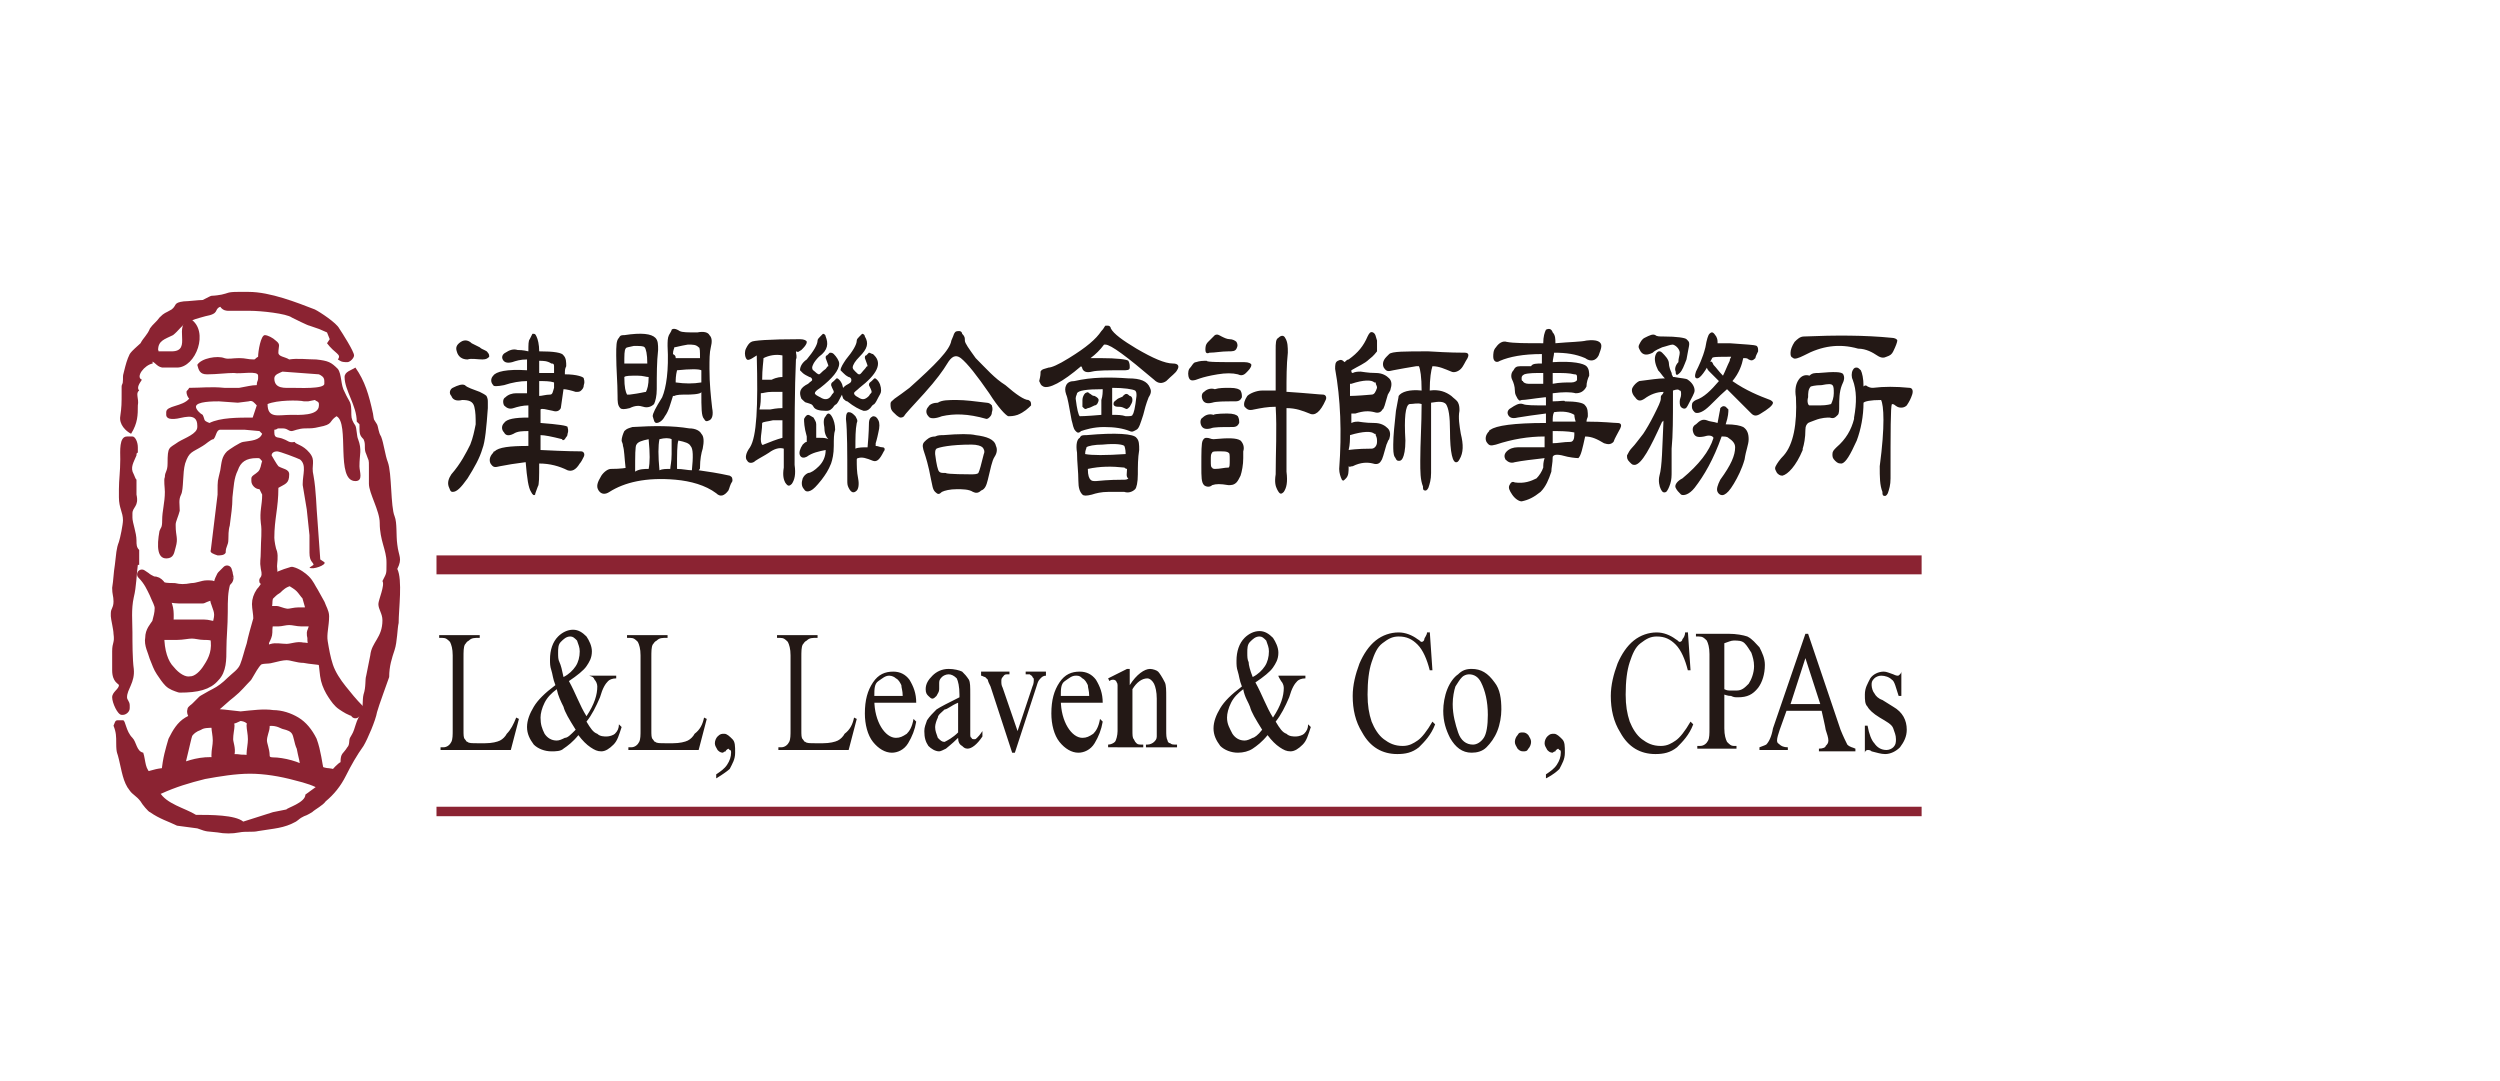 <?xml version="1.0" encoding="utf-8"?>
<!-- Generator: Adobe Illustrator 23.0.1, SVG Export Plug-In . SVG Version: 6.00 Build 0)  -->
<!DOCTYPE svg PUBLIC "-//W3C//DTD SVG 1.1//EN" "http://www.w3.org/Graphics/SVG/1.1/DTD/svg11.dtd">
<svg version="1.1" id="圖層_1" xmlns:x="http://ns.adobe.com/Extensibility/1.0/" xmlns:i="http://ns.adobe.com/AdobeIllustrator/10.0/" xmlns:graph="http://ns.adobe.com/Graphs/1.0/"
	 xmlns="http://www.w3.org/2000/svg" xmlns:xlink="http://www.w3.org/1999/xlink" x="0px" y="0px" width="185px" height="80px"
	 viewBox="0 0 185 80" style="enable-background:new 0 0 185 80;" xml:space="preserve">
<style type="text/css">
	.st0{fill-rule:evenodd;clip-rule:evenodd;fill:#8B2332;}
	.st1{fill:#8B2332;}
	.st2{fill:none;stroke:#8B2332;stroke-width:0.709;stroke-linecap:round;stroke-linejoin:round;stroke-miterlimit:22.926;}
	.st3{fill:#231815;}
</style>
<g>
	<path class="st0" d="M15,22.2c-0.3,0-1.1,0.1-1.4,0.1c-0.8,0.1-0.5,0.3-0.9,0.6c-0.5,0.3-0.5,0.2-0.9,0.6c-0.2,0.3-0.5,0.5-0.7,0.8
		c-0.2,0.5-0.5,0.7-0.7,1.1c-0.2,0.2-0.6,0.5-0.8,0.8c-0.2,0.4-0.3,0.8-0.4,1.2c-0.1,0.4-0.1,0.3-0.1,0.7S9,28.4,9,28.6V29
		c0,0.9,0,1.1-0.1,1.8c-0.1,0.6,0.4,1.1,0.8,1.3c0.5-0.8,0.5-1.4,0.5-2.1c0.1-0.5-0.2-0.9,0.1-1.1c-0.2-0.2,0-0.5,0.2-0.8
		c-0.5-0.2,0.2-1.1,0.8-1.2c-0.1-0.4,0.6-0.8,0.4-1c0-0.7,0.5-0.8,1.1-1.1c0.4-0.3,0.7-0.8,1-0.9c0.6-0.3,0.7-0.3,1.4-0.5
		c1.1-0.2,0.6-0.5,1.1-0.7c0.2,0.3,0.5,0.3,0.6,0.3h1.6c0.8,0,2.7,0.2,3.1,0.5c0.2,0.1,1.2,0.6,1.3,0.6c0.9,0.3,0.6,0.2,1.3,0.5
		l0.2,0.5l-0.2,0.3c0.6,0.8,1.1,0.8,0.8,1.2c0.2,0.1,0.2,0.2,0.7,0.2c0.2,0,0.5-0.3,0.5-0.5c0-0.3-0.9-1.7-1.1-2
		c-0.2-0.4-1.4-1.2-1.8-1.4c-1.3-0.5-3.3-1.3-4.9-1.3h-0.8c-0.8,0-0.7,0.1-1.2,0.2C15.3,22,16,21.7,15,22.2 M29.4,42.1
		c0.4-0.8,0.1-0.9,0-1.8c-0.1-0.7,0-1.6-0.2-2.1c-0.3-0.7-0.2-3.2-0.5-4c-0.2-0.5-0.3-1.4-0.5-1.9c-0.2-0.3-0.2-0.7-0.3-0.9
		c-0.3-0.5-0.2-0.2-0.3-0.8c-0.3-1.4-0.6-2.4-1.3-3.4c-0.3,0.2-0.8,0.3-0.8,0.7c0,1,0.9,2.1,0.9,3.3l0.2,0.2c0,0.7,0,0.8,0.3,1.1
		c0.2,0.4,0,0.7,0.2,1.1c0.2,0.6,0.2,0.3,0.2,1v1.2c0,0.7,0.8,2,0.8,2.9c0,1.3,0.5,2,0.5,2.9v0.2c0,0.7,0,0.6-0.3,1.2
		c0.2,0.3-0.3,1.4-0.3,1.7c0,0.4,0.3,0.7,0.3,1.2c0,1.3-0.8,1.6-0.9,2.6c-0.1,0.5-0.2,1-0.3,1.5c-0.1,0.3,0,0.8-0.2,1.4
		c-0.1,0.4,0,1-0.2,1.4c-0.3,0.5-0.3,0.6-0.5,1.2c-0.1,0.3-0.2,0.4-0.3,0.6c-0.1,0.2,0,0.5-0.2,0.7c-0.3,0.5-0.5,0.4-0.5,1.1
		c-0.4,0.2-1.3,1.4-1.5,1.6l-1.1,0.8c0,0.6-1.4,1-1.4,1.1l-1,0.2l-2.2,0.7c-0.6-0.5-2.4-0.5-3.5-0.5c-0.8-0.5-2.2-0.8-2.7-1.7
		c-0.2-0.4-0.6-0.8-0.5-1.3c-0.6-0.3-0.5-1-0.7-1.6c-0.5-0.1-0.5-0.8-0.8-1.1c-0.5-0.5-0.5-1.3-0.7-1.3H8.7c-0.2,0-0.2,0.2-0.3,0.4
		c0.2,0.5,0.2,0.8,0.2,1.3c0,0.8,0.1,0.7,0.2,1.2c0.2,0.8,0.3,1.7,0.8,2.3c0.2,0.3,0.5,0.4,0.8,0.8c0.1,0.2,0.6,0.8,0.7,0.8
		c0.7,0.5,1.4,0.7,2,1c0.1,0,1.4,0.2,1.5,0.2c0.8,0.3,0.7,0.2,1.5,0.3c0.5,0.1,1.1,0.1,1.6,0c0.5-0.1,1,0,1.4-0.1
		c1.2-0.2,1.9-0.2,2.8-0.7c0.3-0.2,0.2-0.2,0.6-0.4c0.3-0.1,0.4-0.2,0.6-0.3c0.2-0.2,0.8-0.5,1-0.8c0.6-0.5,1.1-1.1,1.5-1.9
		s0.8-1.5,1.3-2.2c0.3-0.5,0.9-1.9,1-2.5c0.1-0.4,0.8-2.3,0.9-2.6c0-0.8,0.2-1.4,0.4-2c0.2-0.6,0.2-1.6,0.3-2
		C29.5,45.1,29.8,42.9,29.4,42.1L29.4,42.1z M8.8,36.2v0.6c0,0.8,0.3,1.1,0.3,1.7c0,0.3-0.2,1.3-0.3,1.6c-0.2,0.5-0.2,0.9-0.3,1.7
		c-0.1,0.6-0.1,1.1-0.2,1.7c0,0.5,0.1,0.6,0.1,1c0,0.5-0.2,0.5-0.2,0.9v0.2c0,0.2,0.2,1,0.2,1.3c0.1,0.7-0.1,0.6-0.1,1.3v1.4
		c0,0.9,0.5,1,0.5,1.1c0,0.3-0.5,0.5-0.5,0.9c0,0.4,0.4,1.3,0.7,1.3h0.1c0.2,0,0.5-0.2,0.5-0.5v-0.2c0-0.3-0.2-0.4-0.2-0.6
		c0-0.6,0.6-1.1,0.5-2.1c-0.1-0.7-0.1-2-0.1-2.7c0-0.8-0.1-1.7,0.1-2.6c0.2-0.8,0.2-1.7,0.3-2.4h0.1v-1.1c-0.2-0.2-0.2-0.4-0.2-0.7
		c0-0.6-0.3-1.3-0.3-1.7v-0.3c0-0.5,0.5-0.5,0.3-1.4v-0.5v-0.6c-0.1-0.1-0.1-0.2-0.2-0.4c-0.3-0.5,0-0.9,0.2-1.4
		c0-0.1,0-0.2,0.1-0.2v-0.4c0-0.4-0.2-0.8-0.4-0.8H9.4c-0.6,0-0.5,1.1-0.5,1.7C8.9,34.9,8.8,35.5,8.8,36.2z"/>
	<path class="st0" d="M22.9,42c0.2,0.2,1.3-0.2,1.1-0.4l-0.3-0.2l-0.2-2.8c-0.1-1.1-0.1-2.3-0.3-3.4c-0.2-0.8,0.2-1.1-0.3-1.7
		c-0.5-0.6-1-0.6-1.1-0.8c-0.4,0.1-0.5-0.1-0.8-0.2c-0.4-0.2-0.7,0-0.7-0.5v-0.2c0.2,0,0.2-0.1,0.3-0.1h0.3c0.4,0,0.4,0.2,0.7,0.2
		c0.1,0,0.5-0.2,1-0.2c0.4,0,0.6,0,1-0.1c1.1-0.2,0.7-0.4,1.3-0.8c1,0.5-0.1,4.8,1.4,4.8c0.6,0,0.3-0.7,0.3-1.1c0-0.9,0.2-1.2-0.1-2
		c-0.1-0.2-0.1-0.8-0.2-1C26.1,31.2,26,31,26,30.7c0-1.1-0.1-0.8-0.5-1.7c-0.3-0.5-0.2-1.3-0.5-1.7c-0.5-0.5-0.7-0.6-1.6-0.7
		c-0.6,0-1.4-0.1-2,0c-0.3-0.2-0.8-0.2-0.8-0.5c0-0.5,0.2-0.6-0.2-0.9c-0.2-0.2-0.6-0.4-0.8-0.4c-0.3,0-0.5,1.2-0.5,1.6
		c-0.2,0.1-0.2,0.2-0.3,0.2c-0.5,0-0.6-0.1-1.1-0.1c-0.5,0-0.8,0.1-1.1,0c-0.5-0.2-1.7,0-2,0.5c0.1,0.4,0.2,0.7,0.7,0.7h0.1
		c0.6,0,1.4-0.1,1.9-0.1c0.5,0.1,1.8-0.2,1.8,0.2V28c0,0.2-0.1,0.2-0.1,0.5c-0.4,0-0.7,0.1-1.3,0.2h-1.1c-1-0.1-1.7,0-2.6,0
		c-0.1,0.2-0.2,0.2-0.2,0.3V29c0,0.2,0.1,0.4,0.2,0.5c-0.5,0.6-1.7,0.5-1.7,1v0.2c0,0.2,0.2,0.3,0.4,0.3h0.2c0.5,0,1.7-0.6,1.7,0.5
		v0.1c0,0.5-0.9,0.8-1.4,1.1c-0.7,0.5-0.8,0.3-0.8,1.6c0,0.6-0.2,0.6-0.2,1c-0.1,0.2,0,0.8,0,1.1c0,0.8-0.2,1.4-0.2,2.1
		c0,0.6-0.1,0.5-0.2,0.8c-0.2,1.1-0.2,2.2,0.7,2c0.4-0.1,0.4-0.5,0.5-0.8c0.2-0.7,0-0.8,0-1.6v-0.1c0-0.2,0.2-0.6,0.3-1
		c0-0.5-0.1-0.8,0.1-1.2s0.1-1.6,0.3-2.3c0.3-0.9,0.5-0.8,1.3-1.3c0.2-0.1,0.6-0.5,0.8-0.5c0.2-0.2,0.2-0.7,0.5-0.7h1.8l1.1,0.1
		l0.2,0.2c-0.2,0.5-0.8,0.5-1.4,0.6c-0.2,0-1.1,0.6-1.2,0.7c-0.4,0.4-0.4,0.8-0.5,1.4c-0.2,0.9-0.2,0.6-0.2,1.7v0.1l-0.5,4.1
		c-0.1,0.2,0.2,0.3,0.5,0.4c0.2,0,0.5,0,0.6-0.2c0-0.5,0.2-0.5,0.2-1c0-0.2,0-0.7,0.1-1c0.1-0.8,0.2-1.4,0.2-2.1
		c0.1-0.8,0.1-1.4,0.4-2c0.2-0.6,0.6-0.9,1.4-0.9h0.1c0.2,0,0.2,0.2,0.3,0.2c-0.1,0.3-0.1,0.6-0.3,0.8c-0.2,0.2-0.5,0.3-0.5,0.5v0.2
		c0,0.3,0.3,0.6,0.6,0.6l0.2,0.4c0,0.8-0.2,1.2-0.1,2.1c0.1,0.6,0,1.3,0,2c0,0.8-0.1,0.8,0,1.4c0.2,0.8-0.2,0.5-0.1,1
		c0.3,0.5,1.3-0.1,1.4-0.5c-0.2-0.6,0,0.3-0.1-0.7c0-0.2,0.1-0.7,0-1.1c-0.1-0.2-0.2-0.8-0.2-1c0-1.4,0.3-2.2,0.3-3.7
		c0.5-0.3,0.8-0.3,0.8-1c0-0.4-0.5-0.4-0.8-0.6c-0.1-0.1-0.5-0.8-0.5-0.8c0-0.2,0.2-0.3,0.4-0.3c0.2,0,1.5,0.5,1.7,0.6
		c0.5,0.4,0.2,1.1,0.2,1.8v0.1l0.3,1.8l0.2,1.9v1.3c0,0.7,0.3,0.7,0.3,0.9C23.2,41.8,22.9,42,22.9,42z M19.8,29.9
		c0,1.1,0.8,0.8,1.7,0.8c0.6,0,2.1,0.1,2.1-0.7v-0.1c0-0.2-0.2-0.2-0.3-0.3l-0.5,0.1h-0.3C22.1,29.6,20.5,29.6,19.8,29.9z
		 M14.5,30.1c0,0.2,0.3,0.5,0.5,0.6c0.2,0.4,0,0.4,0.5,0.6c0.8-0.4,2.1-0.4,3.2-0.4L19,30c-0.2-0.2-0.3-0.4-0.6-0.3l-0.8,0.1
		l-1.4-0.1C15.8,29.7,14.5,29.7,14.5,30.1z M20.3,28c0,0.8,0.8,0.7,1.3,0.7c0.5,0,2.4,0.1,2.4-0.3v-0.2c0-0.3-0.2-0.4-0.4-0.5
		l-2.7-0.2C20.7,27.6,20.3,27.7,20.3,28z M11.1,25.7c0.1,0,0.6,0.3,0.6,0.3h1c1.6,0,0-2,1.4-2.4c1.4,0.9,0.4,3.6-1,3.6H12
		c-0.5-0.1-0.5-0.5-1-0.5C10.6,26.8,10.9,25.6,11.1,25.7z"/>
	<path class="st1" d="M16,56.4c-1.1-0.1-2,0.2-2.7,0.5c0.1-0.6,0.2-1,0.3-1.4s0.2-0.9,0.3-1.2c0.2-0.3,0.5-0.5,0.8-0.6
		c0.3-0.2,0.7-0.2,1.2-0.2c0.1-0.1,0.1,0.1,0.1,0.3c0,0.2,0.1,0.6,0.1,1S16,55.5,16,55.9C16,56.3,16.1,56.3,16,56.4z M18.5,56.3
		c-0.2-0.1-0.4-0.1-0.6-0.1s-0.5-0.1-0.7,0c-0.5,0.2-0.3,0.1-0.2-0.4c0.1-0.4-0.1-0.8-0.1-1.1c0-0.4,0.1-0.8,0.1-1
		c0-0.2-0.1-0.4-0.2-0.3c0-0.1,0.2-0.1,0.4-0.2c0.2,0,0.4-0.2,0.6-0.2c0.2,0,0.5,0.1,0.6,0.2c0.2,0,0.3,0.1,0.3,0.2
		c0-0.1-0.1,0.1-0.1,0.3c0,0.2,0.1,0.6,0.1,1c0,0.4-0.1,0.8-0.1,1.1C18.7,57,19,56.5,18.5,56.3z M22.6,57.1
		c-0.5-0.4-1.7-0.7-2.4-0.7c-0.5,0-0.6-0.3-0.6-0.5c0-0.4-0.2-0.8-0.2-1.1c0-0.4,0.2-0.8,0.2-1s0-0.5,0.1-0.4c0.5-0.1,0.9,0,1.3,0.2
		c0.4,0.1,0.7,0.2,0.9,0.5c0.2,0.3,0.2,0.8,0.4,1.2C22.4,55.9,22.6,56.4,22.6,57.1z M24.3,57.2c-0.2,0-0.6-0.1-0.7-0.2
		c-0.1-0.4-0.2-1.4-0.5-2.2c-0.3-0.6-0.7-1.1-1.2-1.4c-0.5-0.3-1.1-0.5-1.7-0.5c-0.7-0.1-1.4,0-2.4,0.1c-0.8-0.1-1.7-0.2-2.3-0.2
		c-0.6,0.1-1.1,0.3-1.6,0.6s-0.8,0.8-1.1,1.4c-0.2,0.7-0.4,1.3-0.5,2.4c-0.7-0.1-2.6,0.7-2.3,0.7c0.1,0,0.2,0,0.5,0.1l0.7,0.2
		c0.2,0.1,0.5,0.2,0.6,0.2c1.1-0.5,2.1-0.8,3.3-1.1c1.1-0.2,2.3-0.4,3.4-0.4s2.3,0.2,3.4,0.5c0.8,0.2,1.5,0.4,2.1,0.8
		C24.7,58.5,25.5,57.3,24.3,57.2L24.3,57.2z M15.9,47.1c0.2,1-0.1,1.7-0.5,2.3c-0.3,0.5-0.8,1-1.3,1c-0.5,0.1-1.1-0.3-1.5-0.8
		c-0.5-0.5-0.8-1.4-0.8-2.6h1.3c0.4,0,0.8-0.1,1.1-0.1c0.3,0,0.6,0.1,0.9,0.1C15.3,47,15.6,47,15.9,47.1z M15.8,46.3
		c-0.2,0-0.4-0.1-0.7-0.1h-2c-0.4,0-0.8,0-1.1,0.1c0.2,0.1,0.3,0.1,0.4-0.1c0.1-0.2,0.1-0.4,0.1-0.6s0-0.5-0.1-0.8
		c-0.1-0.2-0.2-0.5-0.4-0.6c0.5,0,0.9,0.1,1.2,0.1H15c0.2-0.1,0.5-0.2,0.8-0.3c0.1,0.2,0.1,0.5,0.2,0.7c0.1,0.3,0.2,0.5,0.2,0.8
		c0,0.3-0.1,0.5-0.1,0.7C16,46.3,15.9,46.4,15.8,46.3z M16.8,42.2l-0.4,0.4c-0.1,0.2-0.2,0.4-0.2,0.5c-0.1,0.2-0.2,0.2-0.2,0.3
		s-0.1,0.1-0.2,0c0-0.1-0.2-0.1-0.5-0.1c-0.3,0-0.7,0.2-1.1,0.2c-0.5,0.1-0.9,0.1-1.3,0c-0.5,0-0.8,0-1.1-0.2c0.1,0,0.1,0,0-0.1
		s-0.2-0.2-0.5-0.2c-0.2-0.1-0.4-0.2-0.5-0.3l-0.3-0.2c0.5,0.5,0.7,1,0.9,1.4c0.2,0.5,0.4,0.8,0.4,1.1c0,0.4-0.1,0.7-0.2,1.1
		c-0.2,0.3-0.5,0.6-0.5,1.1c-0.1,0.5,0.2,1,0.3,1.4c0.2,0.5,0.3,0.8,0.5,1.1c0.2,0.3,0.4,0.6,0.6,0.8c0.2,0.2,0.5,0.3,0.8,0.4
		c1.3,0,2.1-0.2,2.6-0.8c0.5-0.5,0.5-1.3,0.5-2.1s0.1-1.7,0.1-2.7c0-0.9,0-1.5,0.2-2.2c0.1-0.1,0.3-0.2,0.2-0.5
		C16.9,42.6,16.9,42.5,16.8,42.2L16.8,42.2z M23.6,48.1c-0.4,0-0.8-0.2-1.2-0.2c-0.4-0.1-0.8,0.1-1.2,0.1s-0.8-0.1-1.1,0
		s-0.6,0.2-0.8,0.3c0.1-0.2,0.2-0.2,0.2-0.4c0.1-0.2,0-0.3,0.1-0.5c0.1-0.2,0.2-0.4,0.2-0.6c0-0.2,0-0.5,0.1-0.8h0.7
		c0.2,0,0.5-0.1,0.8-0.1c0.3,0,0.6,0.1,0.9,0.1h1.1c-0.2,0.2-0.2,0.5-0.3,0.7c-0.1,0.2,0,0.4,0,0.5c0,0.2,0,0.4,0.1,0.5
		C23.2,47.9,23.5,48,23.6,48.1z M23.2,45.3h-1.1c-0.3,0-0.6,0.1-0.8,0.1c-0.2,0-0.5-0.1-0.8-0.2h-0.7c-0.1-0.2,0-0.4,0-0.5
		s0-0.4,0.1-0.6c0.2-0.2,0.4-0.4,0.6-0.5c0.2-0.2,0.5-0.5,1-0.6c0.3,0.2,0.5,0.3,0.7,0.5c0.2,0.2,0.3,0.4,0.5,0.6l0.2,0.7
		C22.9,45,23,45.2,23.2,45.3z M26.6,52.5c-0.5-0.5-0.9-1-1.3-1.5s-0.8-1.1-1-1.7c-0.2-0.6-0.3-1.2-0.4-1.8c-0.1-0.6,0.1-1.2,0.1-1.9
		c0-0.3-0.2-0.6-0.3-0.9l-0.5-0.9c-0.2-0.3-0.3-0.6-0.6-0.9c-0.2-0.2-0.6-0.5-1-0.6c-0.7,0.2-1.1,0.4-1.5,0.6s-0.5,0.6-0.8,0.9
		c-0.2,0.3-0.3,0.6-0.3,0.9s0.1,0.7,0.1,1.1c-0.2,0.7-0.4,1.4-0.5,1.9c-0.2,0.6-0.3,1.1-0.5,1.6c-0.2,0.5-0.7,0.8-1,1.1
		c-0.4,0.4-0.8,0.7-1.2,0.9c-0.4,0.2-0.7,0.4-0.9,0.5c-0.2,0.2-0.4,0.4-0.5,0.5c-0.2,0.2-0.3,0.2-0.3,0.3s0,0.2,0.1,0.3
		c0.5-0.1,1.1-0.2,1.5-0.5s0.9-0.8,1.3-1.1c0.5-0.4,0.8-0.8,1.2-1.2c0.3-0.5,0.5-0.9,0.8-1.2c0.3-0.2,0.7-0.1,1-0.2
		c0.4-0.1,0.8-0.2,1.1-0.2c0.4,0,0.8,0.2,1.3,0.2c0.5,0.1,0.9,0.1,1.4,0.2c0.1,0.5,0.1,1,0.2,1.4c0.1,0.4,0.3,0.8,0.5,1.1
		c0.2,0.3,0.4,0.6,0.7,0.8c0.3,0.2,0.6,0.4,1,0.5v0.1c0,0,0-0.1,0.1-0.1c0.1,0,0.2,0,0.2-0.1C26.5,52.6,26.6,52.5,26.6,52.5z"/>
	<path class="st2" d="M16,56.4c-1.1-0.1-2,0.2-2.7,0.5c0.1-0.6,0.2-1,0.3-1.4s0.2-0.9,0.3-1.2c0.2-0.3,0.5-0.5,0.8-0.6
		c0.3-0.2,0.7-0.2,1.2-0.2c0.1-0.1,0.1,0.1,0.1,0.3c0,0.2,0.1,0.6,0.1,1S16,55.5,16,55.9C16,56.3,16.1,56.3,16,56.4z M18.5,56.3
		c-0.2-0.1-0.4-0.1-0.6-0.1s-0.5-0.1-0.7,0c-0.5,0.2-0.3,0.1-0.2-0.4c0.1-0.4-0.1-0.8-0.1-1.1c0-0.4,0.1-0.8,0.1-1
		c0-0.2-0.1-0.4-0.2-0.3c0-0.1,0.2-0.1,0.4-0.2c0.2,0,0.4-0.2,0.6-0.2c0.2,0,0.5,0.1,0.6,0.2c0.2,0,0.3,0.1,0.3,0.2
		c0-0.1-0.1,0.1-0.1,0.3c0,0.2,0.1,0.6,0.1,1c0,0.4-0.1,0.8-0.1,1.1C18.7,57,19,56.5,18.5,56.3z M22.6,57.1
		c-0.5-0.4-1.7-0.7-2.4-0.7c-0.5,0-0.6-0.3-0.6-0.5c0-0.4-0.2-0.8-0.2-1.1c0-0.4,0.2-0.8,0.2-1s0-0.5,0.1-0.4c0.5-0.1,0.9,0,1.3,0.2
		c0.4,0.1,0.7,0.2,0.9,0.5c0.2,0.3,0.2,0.8,0.4,1.2C22.4,55.9,22.6,56.4,22.6,57.1z M24.3,57.2c-0.2,0-0.6-0.1-0.7-0.2
		c-0.1-0.4-0.2-1.4-0.5-2.2c-0.3-0.6-0.7-1.1-1.2-1.4c-0.5-0.3-1.1-0.5-1.7-0.5c-0.7-0.1-1.4,0-2.4,0.1c-0.8-0.1-1.7-0.2-2.3-0.2
		c-0.6,0.1-1.1,0.3-1.6,0.6s-0.8,0.8-1.1,1.4c-0.2,0.7-0.4,1.3-0.5,2.4c-0.7-0.1-2.6,0.7-2.3,0.7c0.1,0,0.2,0,0.5,0.1l0.7,0.2
		c0.2,0.1,0.5,0.2,0.6,0.2c1.1-0.5,2.1-0.8,3.3-1.1c1.1-0.2,2.3-0.4,3.4-0.4s2.3,0.2,3.4,0.5c0.8,0.2,1.5,0.4,2.1,0.8
		C24.7,58.5,25.5,57.3,24.3,57.2L24.3,57.2z M15.9,47.1c0.2,1-0.1,1.7-0.5,2.3c-0.3,0.5-0.8,1-1.3,1c-0.5,0.1-1.1-0.3-1.5-0.8
		c-0.5-0.5-0.8-1.4-0.8-2.6h1.3c0.4,0,0.8-0.1,1.1-0.1c0.3,0,0.6,0.1,0.9,0.1C15.3,47,15.6,47,15.9,47.1z M15.8,46.3
		c-0.2,0-0.4-0.1-0.7-0.1h-2c-0.4,0-0.8,0-1.1,0.1c0.2,0.1,0.3,0.1,0.4-0.1c0.1-0.2,0.1-0.4,0.1-0.6s0-0.5-0.1-0.8
		c-0.1-0.2-0.2-0.5-0.4-0.6c0.5,0,0.9,0.1,1.2,0.1H15c0.2-0.1,0.5-0.2,0.8-0.3c0.1,0.2,0.1,0.5,0.2,0.7c0.1,0.3,0.2,0.5,0.2,0.8
		c0,0.3-0.1,0.5-0.1,0.7C16,46.3,15.9,46.4,15.8,46.3z M16.8,42.2l-0.4,0.4c-0.1,0.2-0.2,0.4-0.2,0.5c-0.1,0.2-0.2,0.2-0.2,0.3
		s-0.1,0.1-0.2,0c0-0.1-0.2-0.1-0.5-0.1c-0.3,0-0.7,0.2-1.1,0.2c-0.5,0.1-0.9,0.1-1.3,0c-0.5,0-0.8,0-1.1-0.2c0.1,0,0.1,0,0-0.1
		s-0.2-0.2-0.5-0.2c-0.2-0.1-0.4-0.2-0.5-0.3l-0.3-0.2c0.5,0.5,0.7,1,0.9,1.4c0.2,0.5,0.4,0.8,0.4,1.1c0,0.4-0.1,0.7-0.2,1.1
		c-0.2,0.3-0.5,0.6-0.5,1.1c-0.1,0.5,0.2,1,0.3,1.4c0.2,0.5,0.3,0.8,0.5,1.1c0.2,0.3,0.4,0.6,0.6,0.8c0.2,0.2,0.5,0.3,0.8,0.4
		c1.3,0,2.1-0.2,2.6-0.8c0.5-0.5,0.5-1.3,0.5-2.1s0.1-1.7,0.1-2.7c0-0.9,0-1.5,0.2-2.2c0.1-0.1,0.3-0.2,0.2-0.5
		C16.9,42.6,16.9,42.5,16.8,42.2L16.8,42.2z M23.6,48.1c-0.4,0-0.8-0.2-1.2-0.2c-0.4-0.1-0.8,0.1-1.2,0.1s-0.8-0.1-1.1,0
		s-0.6,0.2-0.8,0.3c0.1-0.2,0.2-0.2,0.2-0.4c0.1-0.2,0-0.3,0.1-0.5c0.1-0.2,0.2-0.4,0.2-0.6c0-0.2,0-0.5,0.1-0.8h0.7
		c0.2,0,0.5-0.1,0.8-0.1c0.3,0,0.6,0.1,0.9,0.1h1.1c-0.2,0.2-0.2,0.5-0.3,0.7c-0.1,0.2,0,0.4,0,0.5c0,0.2,0,0.4,0.1,0.5
		C23.2,47.9,23.5,48,23.6,48.1z M23.2,45.3h-1.1c-0.3,0-0.6,0.1-0.8,0.1c-0.2,0-0.5-0.1-0.8-0.2h-0.7c-0.1-0.2,0-0.4,0-0.5
		s0-0.4,0.1-0.6c0.2-0.2,0.4-0.4,0.6-0.5c0.2-0.2,0.5-0.5,1-0.6c0.3,0.2,0.5,0.3,0.7,0.5c0.2,0.2,0.3,0.4,0.5,0.6l0.2,0.7
		C22.9,45,23,45.2,23.2,45.3z M26.6,52.5c-0.5-0.5-0.9-1-1.3-1.5s-0.8-1.1-1-1.7c-0.2-0.6-0.3-1.2-0.4-1.8c-0.1-0.6,0.1-1.2,0.1-1.9
		c0-0.3-0.2-0.6-0.3-0.9l-0.5-0.9c-0.2-0.3-0.3-0.6-0.6-0.9c-0.2-0.2-0.6-0.5-1-0.6c-0.7,0.2-1.1,0.4-1.5,0.6s-0.5,0.6-0.8,0.9
		c-0.2,0.3-0.3,0.6-0.3,0.9s0.1,0.7,0.1,1.1c-0.2,0.7-0.4,1.4-0.5,1.9c-0.2,0.6-0.3,1.1-0.5,1.6c-0.2,0.5-0.7,0.8-1,1.1
		c-0.4,0.4-0.8,0.7-1.2,0.9c-0.4,0.2-0.7,0.4-0.9,0.5c-0.2,0.2-0.4,0.4-0.5,0.5c-0.2,0.2-0.3,0.2-0.3,0.3s0,0.2,0.1,0.3
		c0.5-0.1,1.1-0.2,1.5-0.5s0.9-0.8,1.3-1.1c0.5-0.4,0.8-0.8,1.2-1.2c0.3-0.5,0.5-0.9,0.8-1.2c0.3-0.2,0.7-0.1,1-0.2
		c0.4-0.1,0.8-0.2,1.1-0.2c0.4,0,0.8,0.2,1.3,0.2c0.5,0.1,0.9,0.1,1.4,0.2c0.1,0.5,0.1,1,0.2,1.4c0.1,0.4,0.3,0.8,0.5,1.1
		c0.2,0.3,0.4,0.6,0.7,0.8c0.3,0.2,0.6,0.4,1,0.5v0.1c0,0,0-0.1,0.1-0.1c0.1,0,0.2,0,0.2-0.1C26.5,52.6,26.6,52.5,26.6,52.5z"/>
	<path class="st1" d="M32.3,41.1h109.9v1.4H32.3V41.1z M32.3,59.7h109.9v0.7H32.3V59.7z"/>
	<path class="st3" d="M36.1,30.2c-0.1,1.4-0.2,2.5-0.4,3c-0.2,0.7-0.6,1.4-1.1,2.2c-0.5,0.7-0.8,1-1.1,1c-0.2,0-0.2-0.2-0.3-0.4
		c-0.1-0.3,0-0.6,0.2-0.9c0.7-0.8,1.1-1.6,1.4-2.2c0.2-0.5,0.3-1,0.4-1.5c0-0.5,0-0.9-0.1-1.3c-0.1-0.4-0.4-0.5-0.9-0.5
		c-0.4,0.1-0.7,0-0.8-0.3c-0.2-0.2-0.1-0.5,0.1-0.6c0.4-0.2,0.7-0.3,0.9-0.2c0.2,0.2,0.6,0.3,1.1,0.5c0.2,0.1,0.4,0.2,0.5,0.3
		c0.1,0.2,0.1,0.3,0.1,0.5C36.1,29.7,36.1,30,36.1,30.2z M35.5,25.7c0.2,0.2,0.5,0.2,0.6,0.4c0.1,0.1,0.1,0.2,0.1,0.3
		c-0.1,0.1-0.2,0.2-0.5,0.2c-0.4,0-0.8-0.1-1.1,0c-0.4,0-0.7-0.2-0.8-0.6c-0.1-0.3,0-0.5,0.3-0.7c0.3-0.2,0.6-0.1,0.8,0.1
		C35.1,25.5,35.3,25.6,35.5,25.7z M38.9,34.2c-0.8,0.1-1.4,0.2-1.9,0.3c-0.4,0.1-0.5,0.1-0.7-0.2c-0.1-0.2-0.1-0.5,0.2-0.8
		c0-0.1,0.1-0.1,0.1-0.1c0.3-0.3,1.1-0.4,2.5-0.4v-1.1c-0.4,0-0.8,0-1.1,0.2c-0.4,0.2-0.6,0.1-0.7-0.1c-0.2-0.2-0.2-0.5,0-0.7
		c0.2-0.3,0.8-0.4,1.8-0.4v-0.9c-0.4,0-0.8,0.1-1.1,0.2c-0.3,0.1-0.5,0-0.7-0.2c-0.1-0.2-0.1-0.5,0.1-0.6c0.2-0.2,0.5-0.3,0.8-0.3
		H39v-0.9c-0.5,0-1.1,0.1-1.7,0.3c-0.5,0.1-0.8,0.1-0.8,0c-0.2-0.2-0.2-0.5,0-0.7c0.2-0.3,1-0.5,2.5-0.4v-0.8
		c-0.5,0-0.8,0.1-1.1,0.2c-0.4,0.1-0.6,0-0.7-0.2c-0.1-0.2,0-0.4,0.2-0.5c0.3-0.2,0.6-0.3,0.9-0.2c0.1,0,0.4,0,0.8,0.1
		c0-0.5,0-0.8,0.1-0.9c0.1-0.2,0.2-0.4,0.2-0.4c0.2,0,0.2,0,0.3,0.2c0.1,0.2,0.2,0.6,0.2,1.1c1.1,0,1.7,0.1,1.8,0.3
		c0.2,0.2,0.2,0.5,0.2,0.8c-0.1,0.2-0.1,0.3-0.1,0.6c0.9,0,1.4,0.2,1.4,0.3c0,0.1,0.1,0.2,0,0.5c0,0.2-0.1,0.3-0.2,0.4
		c-0.1,0.1-0.2,0.1-0.4,0.1c-0.3-0.1-0.7-0.2-0.9-0.2c-0.1,0.8-0.2,1.3-0.2,1.4c-0.1,0.2-0.3,0.3-0.6,0.2c-0.5-0.1-0.8-0.2-0.9-0.1
		v1c1.3,0.1,2,0.2,2,0.3c0,0.1,0.1,0.2,0,0.5c0,0.2-0.1,0.2-0.2,0.4c-0.1,0.1-0.2,0.1-0.2,0c-0.8-0.2-1.3-0.3-1.6-0.3v1.1H40
		c1.9,0.1,2.9,0.1,3,0.1c0.2,0,0.3,0.2,0.2,0.4c-0.1,0.2-0.2,0.4-0.3,0.5c-0.3,0.5-0.6,0.6-0.9,0.5c-0.6-0.3-1.3-0.5-2.1-0.5
		c0,1,0,1.6-0.1,1.7c-0.1,0.3-0.2,0.5-0.2,0.6c-0.1,0.1-0.2,0-0.3-0.2C39.1,36.1,39,35.4,38.9,34.2C39,34.2,39,34.2,38.9,34.2z
		 M39.9,27.6h1.1v-0.5c0-0.2-0.1-0.2-0.2-0.2c-0.3-0.2-0.6-0.2-0.9-0.2V27.6z M39.9,29.3c0.2,0,0.5-0.1,0.8-0.1
		c0.2,0,0.2-0.2,0.3-0.5v-0.4c-0.3-0.1-0.7-0.1-1.1-0.1C39.9,28.7,39.9,29,39.9,29.3z M46.3,34.7c-0.1-0.9-0.1-1.4-0.2-1.7
		c0-0.2-0.1-0.3-0.1-0.4c0-0.2,0.1-0.5,0.2-0.7c0.2-0.2,0.3-0.2,0.6-0.3c1.6-0.1,3-0.1,4.2,0.1c0.5,0,0.8,0.2,0.9,0.4
		c0.2,0.2,0.2,0.6,0.1,1.1c-0.1,0.3-0.2,0.8-0.2,1.4c0,0.1,0,0.1-0.1,0.2c0.7,0.1,1.4,0.2,2.3,0.4c0.2,0.1,0.2,0.2,0.2,0.4
		c-0.2,0.3-0.2,0.5-0.3,0.7c-0.3,0.4-0.6,0.5-0.9,0.2c-0.8-0.6-1.9-0.9-3-1c-2.2-0.2-3.8,0.2-4.9,0.9c-0.3,0.2-0.6,0.2-0.8-0.1
		c-0.2-0.3-0.1-0.6,0.2-1.1c0.2-0.3,0.5-0.5,0.7-0.5c0.2,0,0.7,0,1.3-0.1C46.4,34.8,46.3,34.7,46.3,34.7z M46.6,30.2
		c-0.4,0.1-0.6,0.1-0.7,0c-0.2-0.2-0.2-0.5-0.2-0.9c0-1-0.1-2-0.1-3c0-0.7,0-1.1,0.2-1.3c0.1-0.2,0.2-0.2,0.4-0.2
		c1.3-0.2,2-0.1,2.3,0.2c0.2,0.2,0.2,0.5,0.2,0.9c-0.1,0.9-0.1,1.8-0.1,2.9c0,0.5-0.1,0.9-0.2,1.1c-0.2,0.2-0.5,0.3-0.8,0.2
		C47.3,30,47,30,46.6,30.2z M47.9,26.9c0-0.7-0.1-1.1-0.2-1.2c-0.1-0.1-0.3-0.1-0.8-0.1c-0.4,0.1-0.6,0.1-0.6,0.2
		c-0.1,0.1-0.1,0.5-0.1,1.1h0.9C47.5,26.9,47.7,26.9,47.9,26.9z M46.2,27.9c0,0.8,0.1,1.1,0.2,1.3h0.2c0.8-0.1,1.1-0.2,1.2-0.2
		c0.1-0.2,0.2-0.5,0.2-1.1c-0.2,0-0.4-0.1-0.8-0.1C46.6,27.8,46.3,27.8,46.2,27.9z M48,34.7c0.1-0.5,0.1-1.1,0-2.2
		c-0.5,0.1-0.8,0.2-0.9,0.4C47,33,47,33.7,47,34.9C47.3,34.7,47.7,34.7,48,34.7z M50.9,29.2c-0.5,0-0.8,0-1,0.1h-0.1
		c-0.2,0.6-0.3,1.1-0.6,1.5c-0.2,0.4-0.5,0.5-0.6,0.5c-0.2,0-0.2-0.2-0.3-0.5c0-0.2,0.2-0.6,0.7-1.4c0.3-0.7,0.5-2,0.4-3.8
		c0-0.3,0-0.6,0.1-0.8c0.1-0.2,0.2-0.3,0.2-0.4c0.1-0.1,0.3-0.1,0.6,0.1c0.2,0.1,0.6,0.1,1.3,0.1c0.5-0.1,0.8,0,0.9,0.2
		c0.2,0.2,0.2,0.5,0.1,0.9c-0.1,0.4-0.1,0.9-0.1,1.6c0,1.1,0.1,2,0.2,2.9c0.1,0.5,0,0.8-0.2,0.9c-0.2,0.1-0.3,0.1-0.4-0.1
		c-0.2-0.2-0.2-0.8-0.2-2C51.9,29.2,50.9,29.2,50.9,29.2z M49.6,34.7c0-0.2,0.1-0.5,0.1-1.1v-1.1c-0.2-0.1-0.5-0.1-0.9,0
		c-0.1,0.5-0.1,1.2,0,2.3C49,34.7,49.3,34.7,49.6,34.7z M50,28.3c0.7,0.1,1.3,0.1,1.9,0v-0.9c-0.2-0.1-0.8-0.1-1.8,0
		C50,27.8,50,28.1,50,28.3z M50,26.5C50.1,26.5,50.1,26.5,50,26.5h1.8c0-0.5,0-0.8-0.1-0.8c-0.2-0.2-0.4-0.2-0.8-0.2
		c-0.6,0.1-0.9,0.2-1,0.2c0,0.1-0.1,0.2-0.1,0.5C50,26.3,50,26.4,50,26.5z M51.2,34.8c0.1-1,0.1-1.6-0.1-1.8
		c-0.1-0.2-0.4-0.3-0.9-0.4c-0.1,0.3-0.1,1-0.1,2.1C50.5,34.7,50.9,34.8,51.2,34.8z M55.2,26.5c-0.1-0.2-0.1-0.5,0-0.7
		s0.2-0.4,0.4-0.5c0.1-0.1,1.3-0.2,3.6-0.2c0.3,0,0.5,0.1,0.5,0.2c0,0.2-0.2,0.4-0.4,0.6c-0.2,0.1-0.2,0.2-0.4,0.1
		c0,0.2,0.1,0.4,0,0.6c-0.1,2.2-0.1,4.8-0.1,7.8c0.1,0.7,0,1.1-0.2,1.4c-0.2,0.2-0.3,0.2-0.5-0.1c-0.1-0.2-0.2-0.5-0.1-1.1v-1.4
		c-0.3-0.1-0.7,0-1.1,0.3c-0.3,0.2-0.7,0.4-1,0.6c-0.2,0.2-0.5,0.2-0.6,0c-0.2-0.2-0.1-0.6,0.2-1c0.5-0.8,0.6-3,0.5-6.8
		C55.4,26.7,55.3,26.7,55.2,26.5L55.2,26.5z M56.4,31.3c0,0.5-0.1,0.9-0.1,1.2c0,0.3,0.1,0.5,0.2,0.4c0.5-0.2,1-0.4,1.4-0.5v-1.3
		h-0.7C56.8,31.2,56.5,31.2,56.4,31.3C56.5,31.2,56.4,31.3,56.4,31.3z M57.9,30.2V29h-0.8c-0.4,0-0.6,0.1-0.8,0.1
		c0,0.5,0,0.8-0.1,1.2h0.8C57.5,30.2,57.8,30.2,57.9,30.2z M57.9,27.9v-1.6c-0.5-0.1-1,0-1.4,0.2c0,0.2-0.1,0.8-0.1,1.6h0.7
		C57.5,27.9,57.8,27.9,57.9,27.9z M61,31.6c-0.1-0.5,0-0.7,0.1-0.8c0.1-0.2,0.2-0.2,0.2-0.2c0.1,0,0.2,0.1,0.3,0.3
		c0.1,0.2,0.2,0.5,0.2,0.9c-0.1,0.3-0.1,0.7-0.1,1.2c0,0.6-0.1,1-0.2,1.3c-0.2,0.5-0.4,0.8-0.7,1.2c-0.4,0.5-0.6,0.7-0.8,0.8
		c-0.2,0.1-0.4,0.1-0.5-0.1c-0.2-0.2-0.2-0.5-0.1-0.8c0.1-0.2,0.2-0.3,0.4-0.4c0.2,0,0.5-0.2,0.8-0.5c0.3-0.3,0.5-0.7,0.5-1.2
		c-0.5,0.1-1,0.2-1.4,0.5c-0.2,0.1-0.4,0.1-0.5-0.1c-0.1-0.2,0-0.5,0.2-0.8c0.1-0.1,0.2-0.2,0.3-0.2v-0.4c-0.2-0.7-0.2-1.1-0.2-1.3
		c0.1-0.2,0.2-0.3,0.3-0.3c0.1,0,0.2,0.1,0.4,0.2c0.1,0.2,0.2,0.3,0.2,0.5v1h0.3c0.2,0,0.4,0,0.6,0.1C61.1,32.3,61,32,61,31.6
		L61,31.6z M60.2,30.1c-0.1-0.2-0.2-0.2-0.5-0.3c-0.1,0-0.2-0.1-0.3-0.2l-0.1-0.1c-0.2-0.5-0.1-0.8,0.5-1.1c0.2-0.2,0.3-0.2,0.3-0.3
		c0-0.1-0.1-0.2-0.2-0.2c-0.2-0.1-0.4-0.2-0.5-0.3c-0.1-0.1-0.2-0.2-0.2-0.2c0-0.3,0.2-0.6,0.5-0.8c0.5-0.6,0.8-1.1,0.8-1.4
		c0-0.1,0.1-0.2,0.2-0.3l0.2-0.2c0.1,0,0.2,0.1,0.2,0.2c0.2,0.5,0.2,1-0.5,1.5c-0.4,0.4-0.5,0.7-0.5,0.8c0,0.2,0.1,0.2,0.2,0.3
		c0.2,0.2,0.3,0.2,0.3,0.2c0.1,0,0.2-0.2,0.5-0.4c0.1-0.1,0.1-0.2,0.2-0.2c0-0.1-0.1-0.3-0.2-0.6c0-0.1,0-0.2,0.1-0.2l0.2-0.2
		c0.1,0,0.2,0,0.3,0.1c0.2,0.2,0.4,0.5,0.4,0.7c0,0.5-0.5,1.1-1.4,1.8c-0.3,0.2-0.4,0.3-0.4,0.4c0,0.1,0.2,0.2,0.4,0.3
		c0.3,0.2,0.6,0.2,0.8-0.1c0.1-0.2,0.2-0.2,0.2-0.3c0-0.1-0.1-0.2-0.2-0.5c0-0.2,0.1-0.2,0.2-0.3c0.1-0.1,0.2-0.2,0.2-0.2
		c0.1,0,0.1,0,0.2,0.1c0.2,0.2,0.3,0.5,0.3,0.8c0,0.2-0.1,0.3-0.2,0.5c-0.1,0.2-0.2,0.4-0.3,0.5c-0.2,0.1-0.2,0.2-0.3,0.3
		c-0.2,0.2-0.3,0.2-0.5,0.2C60.6,30.4,60.3,30.3,60.2,30.1z M62.7,29.7c-0.1,0-0.2-0.1-0.3-0.2c-0.2-0.5-0.2-0.8,0.4-1.1
		c0.2-0.1,0.2-0.2,0.2-0.3s-0.1-0.2-0.2-0.2c-0.2-0.1-0.3-0.2-0.4-0.3s-0.2-0.2-0.2-0.2c0-0.2,0.2-0.5,0.4-0.8
		c0.5-0.6,0.8-1.1,0.8-1.4c0-0.1,0.1-0.2,0.2-0.3l0.2-0.2c0.1,0,0.2,0.1,0.2,0.2c0.3,0.5,0.2,0.9-0.4,1.5c-0.3,0.3-0.5,0.6-0.5,0.8
		c0,0.1,0.1,0.2,0.2,0.3c0.2,0.2,0.2,0.2,0.3,0.2c0.1,0,0.2-0.2,0.4-0.4c0.1-0.1,0.1-0.2,0.2-0.2c0-0.1-0.1-0.3-0.2-0.6
		c0-0.1,0-0.2,0.1-0.2l0.2-0.2c0.1,0,0.2,0.1,0.3,0.1l0.1,0.1c0.6,0.6,0.2,1.4-1.1,2.4c-0.2,0.2-0.4,0.3-0.4,0.4
		c0,0.1,0.1,0.2,0.3,0.3c0.3,0.2,0.5,0.2,0.8-0.1c0.1-0.2,0.2-0.2,0.2-0.3c0-0.1-0.1-0.3-0.2-0.5c0-0.2,0.1-0.2,0.2-0.3
		c0.1-0.1,0.2-0.2,0.2-0.2c0.1,0,0.1,0,0.2,0.1c0.2,0.2,0.3,0.5,0.3,0.8c0,0.2-0.1,0.3-0.2,0.5c-0.1,0.2-0.2,0.4-0.3,0.5
		c-0.2,0.1-0.2,0.2-0.3,0.3c-0.2,0.2-0.3,0.2-0.5,0.2C63.6,30.3,63.2,30.1,62.7,29.7z M64.3,31.4c0-0.4,0.1-0.5,0.3-0.6
		c0.2,0,0.3,0.1,0.4,0.3c0.1,0.2,0.1,0.5,0,0.9c-0.1,0.5-0.2,0.8-0.2,0.8v0.2c0.2,0,0.3,0.1,0.5,0.1s0.2,0.2,0.1,0.3
		c-0.3,0.6-0.5,0.8-0.8,0.7c-0.5-0.2-0.8-0.3-1.1-0.2c-0.1,0-0.1,0.1-0.1,0.1c0,0.5,0,0.9,0.1,1.4c0.1,0.5,0,0.8-0.1,0.9
		c-0.2,0.2-0.4,0.2-0.6-0.2c-0.1-0.2-0.1-0.3-0.1-0.6c0-2.1,0-3.6-0.1-4.5c0-0.4,0.1-0.5,0.2-0.5c0.2,0,0.3,0.1,0.5,0.3
		c0.1,0.2,0.2,0.3,0.1,0.5c-0.1,0.5-0.1,1.1-0.1,1.9c0.2-0.1,0.6-0.1,0.9-0.1C64.3,32,64.3,31.4,64.3,31.4z M70.1,26.9
		c-0.3,0.5-0.8,1.2-1.7,2.2s-1.4,1.5-1.5,1.7c-0.1,0.1-0.2,0.1-0.3,0.1c-0.2-0.1-0.3-0.2-0.5-0.4c-0.2-0.2-0.2-0.4-0.2-0.6
		c0-0.2,0.1-0.2,0.3-0.4c0.3-0.2,0.7-0.5,1.1-0.8c1.9-1.7,3-2.8,3.1-3.5c0.1-0.2,0.2-0.5,0.2-0.5c0.1-0.2,0.2-0.2,0.4-0.2
		c0.1,0,0.2,0.1,0.2,0.2c0.2,0.2,0.2,0.3,0.2,0.5s0.3,0.6,0.8,1.3c0.8,0.8,1.4,1.5,2.2,2c0.8,0.7,1.4,1.1,1.7,1.1
		c0.2,0.1,0.2,0.2,0.2,0.4c-0.2,0.2-0.5,0.5-1,0.7c-0.3,0.1-0.5,0.1-0.7,0.1c-0.2-0.1-0.7-0.6-1.4-1.7c-0.9-1.3-1.6-2.2-2.1-2.6
		C70.7,26.2,70.4,26.4,70.1,26.9L70.1,26.9z M69.8,32.2c1.2-0.1,2-0.1,2.4,0c0.8,0.1,1.4,0.3,1.5,0.8c0.1,0.2,0.1,0.5-0.1,0.8
		c-0.2,0.3-0.3,0.9-0.5,1.7c-0.1,0.4-0.2,0.7-0.5,0.8c-0.2,0.2-0.4,0.2-0.6,0.1c-0.3-0.2-0.8-0.2-1.2-0.2c-0.5,0-0.9,0.1-1.1,0.2
		c-0.2,0.2-0.3,0.2-0.5,0c-0.2-0.2-0.2-0.5-0.3-0.9c-0.2-1.1-0.4-1.7-0.5-2c-0.1-0.3-0.2-0.6,0-0.8c0.2-0.2,0.4-0.4,0.8-0.4
		C69.4,32.2,69.6,32.2,69.8,32.2z M70.8,29.6c0.6,0,1.4,0.1,2.2,0.2c0.2,0,0.3,0.1,0.4,0.2c0,0.1,0.1,0.2,0,0.5
		c0,0.2-0.1,0.3-0.2,0.4c-0.1,0.1-0.2,0.1-0.2,0.1c-1.4-0.4-2.4-0.4-3.3-0.2c-0.5,0.2-0.9,0.2-1,0c-0.2-0.2-0.2-0.5,0-0.7
		c0.1-0.2,0.4-0.3,0.7-0.3C69.7,29.6,70.2,29.6,70.8,29.6z M71.8,35.1c0.3,0,0.5,0,0.6-0.1c0.1-0.2,0.2-0.6,0.4-1.4
		c0.1-0.2,0-0.4-0.1-0.5c-0.1-0.1-0.4-0.2-0.8-0.2c-1.6,0-2.4,0.2-2.6,0.3c-0.1,0.1-0.1,0.2-0.1,0.4c0.1,0.8,0.2,1.2,0.3,1.3
		s0.2,0.1,0.5,0.1C70,35.1,71.8,35.1,71.8,35.1z M80.7,26.5h0.7c1.3,0,2,0.1,2.1,0.2c0.1,0.2,0.1,0.3,0.1,0.5s-0.2,0.2-0.5,0.2
		c-1.1,0-1.9,0-2.3,0.1c-0.4,0.1-0.6,0-0.7-0.2c0-0.1-0.1-0.2-0.1-0.2c-1.4,1.2-2.4,1.7-2.8,1.5c-0.2-0.1-0.2-0.2-0.3-0.4
		C77,27.8,77,27.7,77,27.5c0.1-0.2,0.3-0.2,0.6-0.3c0.2,0,0.7-0.2,1.5-0.7c1.3-0.8,2-1.4,2.4-2c0.2-0.2,0.2-0.3,0.3-0.4H82
		c0.1,0,0.2,0.1,0.2,0.2c0.2,0.4,0.9,0.9,1.9,1.5c1.2,0.7,2.1,1.1,2.7,1.1c0.4,0,0.5,0.2,0.3,0.5c-0.1,0.2-0.4,0.4-0.8,0.8
		c-0.3,0.2-0.6,0.2-0.9-0.1c-2-1.7-3.2-2.6-3.6-2.6h-0.1C81.4,25.9,81.1,26.2,80.7,26.5L80.7,26.5z M83.5,28c0.9,0,1.4,0.2,1.6,0.7
		c0.1,0.2,0.1,0.4-0.1,0.7c-0.2,0.5-0.3,0.9-0.4,1.3c-0.2,0.6-0.3,1-0.5,1.1c-0.2,0.1-0.3,0.2-0.5,0.1c-0.5-0.2-1.1-0.3-1.9-0.3
		c-0.8,0-1.4,0.2-1.7,0.3c-0.2,0.2-0.3,0.1-0.4,0c-0.2-0.2-0.2-0.5-0.3-0.8c-0.2-1.1-0.3-1.7-0.4-1.9c-0.1-0.3-0.1-0.5,0-0.7
		c0.1-0.2,0.3-0.3,0.6-0.3C80.8,27.9,82.1,27.9,83.5,28z M81.6,28.8c-1.2,0-1.8,0.1-1.9,0.3c0,0.1-0.1,0.2-0.1,0.4
		c0.1,0.8,0.2,1.2,0.3,1.3c0,0,0.5,0,1.6-0.1v-0.2v-0.9C81.6,29.3,81.6,29,81.6,28.8z M82,36.4c-0.5,0-0.9,0.1-1.2,0.2
		c-0.4,0.1-0.6,0.1-0.7,0c-0.2-0.2-0.3-0.5-0.3-1c0-0.7-0.1-1.4-0.1-2.1c-0.1-0.6,0-1,0.2-1.1c0.1-0.2,0.2-0.2,0.5-0.2
		c2.2-0.2,3.5-0.1,3.7,0.2c0.2,0.2,0.2,0.5,0.2,0.9c-0.1,0.6-0.1,1.2-0.1,1.8s-0.1,1-0.2,1.1c-0.2,0.2-0.5,0.3-0.8,0.2
		C82.9,36.4,82.6,36.4,82,36.4z M80.1,29.6c0-0.2,0.1-0.4,0.2-0.5c0.2-0.1,0.2-0.1,0.3,0c0.2,0.1,0.2,0.2,0.4,0.2
		c0.2,0.1,0.3,0.2,0.3,0.3S81.2,30,81,30c-0.2,0.1-0.4,0.2-0.5,0.2c-0.2,0.1-0.2,0.1-0.4-0.1C80.1,30,80.1,29.9,80.1,29.6z
		 M80.4,33.1c0,0.1-0.1,0.2-0.1,0.5c0.5,0.1,1.5,0.1,3,0c0-0.4-0.1-0.6-0.1-0.6c-0.1-0.1-0.6-0.2-1.6-0.1C81,32.9,80.5,33,80.4,33.1
		z M83.4,34.7c-0.1,0-0.2-0.1-0.2-0.1c-0.9-0.1-1.8-0.1-2.7,0.1c0,0.5,0.1,0.7,0.2,0.8c0.1,0.1,0.2,0.1,0.4,0.1c1-0.1,1.7-0.1,2-0.1
		c0.2,0,0.3,0,0.4-0.1C83.3,35.3,83.4,35,83.4,34.7z M82.3,30.7c0.4,0,0.7,0,1,0.1c0.3,0,0.5,0,0.5-0.1c0.1-0.1,0.2-0.5,0.3-1.4
		c0-0.2,0-0.3-0.1-0.4c-0.2-0.1-0.8-0.2-1.7-0.2C82.3,29.5,82.3,30.2,82.3,30.7z M83.8,29.6c0,0.2-0.1,0.3-0.2,0.5
		c-0.2,0.2-0.2,0.2-0.4,0.1c-0.2-0.1-0.3-0.1-0.5-0.1s-0.3-0.1-0.3-0.2c0-0.2,0.1-0.2,0.2-0.3c0.2-0.2,0.5-0.2,0.5-0.3
		c0.2-0.2,0.3-0.2,0.5,0C83.7,29.3,83.8,29.4,83.8,29.6z M92.1,26.8c0.3,0,0.5,0.1,0.5,0.2c0,0.2-0.2,0.4-0.4,0.6
		c-0.2,0.2-0.4,0.2-0.6,0.1c-0.4-0.1-0.9-0.1-1.5,0c-0.6,0.1-1,0.2-1.3,0.3c-0.5,0.2-0.7,0.2-0.8,0c-0.1-0.2-0.1-0.5,0-0.7
		c0.2-0.2,0.3-0.5,0.5-0.5c0.3-0.1,0.5-0.1,0.8-0.1C89.3,26.8,90.2,26.8,92.1,26.8z M89.7,35.9c-0.2,0.2-0.5,0.1-0.6,0
		c-0.2-0.2-0.2-0.6-0.2-1.4c0-1.1,0-1.7,0.1-1.9c0.1-0.2,0.2-0.2,0.3-0.2c0.2,0,0.3,0.1,0.5,0.1c1.1-0.1,1.7-0.1,2,0.1
		c0.2,0.2,0.3,0.5,0.2,0.8v0.5c0,0.5-0.1,1-0.2,1.3c-0.1,0.2-0.2,0.4-0.3,0.5c-0.2,0.2-0.4,0.2-0.6,0.2C90.3,35.8,90,35.8,89.7,35.9
		z M91,28.7c0.5,0,0.7,0.1,0.8,0.2c0.1,0.2,0.1,0.3,0.1,0.5c-0.1,0.2-0.2,0.3-0.5,0.3c-0.8,0-1.4,0-1.7,0.1c-0.4,0.1-0.6,0-0.7-0.2
		c-0.1-0.2-0.1-0.5,0.1-0.6c0.2-0.2,0.5-0.3,0.8-0.2C90.2,28.7,90.6,28.7,91,28.7z M90.8,30.6c0.5,0,0.7,0.1,0.8,0.2
		c0.1,0.2,0.1,0.3,0.1,0.5c-0.1,0.2-0.2,0.3-0.5,0.3c-0.8,0-1.4,0-1.6,0.1c-0.4,0.1-0.6,0-0.7-0.2c-0.1-0.2-0.1-0.5,0.1-0.6
		c0.2-0.2,0.5-0.3,0.8-0.2C89.9,30.6,90.8,30.6,90.8,30.6z M89.2,25.9c0-0.2,0-0.4,0.2-0.6l0.5-0.5c0.2-0.1,0.3,0,0.5,0.1
		c0.2,0.1,0.4,0.2,0.6,0.2s0.4,0.1,0.5,0.2c0.1,0.2,0.1,0.3,0,0.5c-0.1,0.2-0.3,0.2-0.6,0.2c-0.5,0-1,0.1-1.4,0.1
		C89.3,26.2,89.2,26.1,89.2,25.9L89.2,25.9z M89.7,33.5c-0.1,0.1-0.1,0.2-0.1,0.6c0,0.3,0,0.5,0.1,0.5c0,0.1,0.2,0.1,0.2,0.1
		c0.4,0,0.7-0.1,1-0.1C91,34.6,91,34.4,91,34c0-0.3,0-0.5-0.1-0.5c-0.1-0.1-0.3-0.1-0.7-0.1C89.9,33.4,89.7,33.4,89.7,33.5z
		 M94.4,30.1c-0.6,0-1.1,0.1-1.6,0.2c-0.4,0.1-0.5,0-0.7-0.2c-0.1-0.2,0-0.5,0.2-0.8c0.2-0.2,0.7-0.4,1.1-0.4h1v-3
		c0-0.5,0-0.8,0.2-0.9c0.2-0.2,0.4-0.2,0.5,0c0.2,0.3,0.2,0.7,0.2,1.1C95.2,27,95.2,28,95.2,29h0.1c1.5,0.1,2.4,0.2,2.6,0.2
		c0.2,0,0.3,0.2,0.2,0.4c-0.4,0.9-0.8,1.2-1.2,1c-0.5-0.2-1-0.4-1.7-0.4v4.7c0.1,0.8,0,1.2-0.2,1.5c-0.2,0.2-0.3,0.2-0.5-0.2
		c-0.1-0.2-0.2-0.5-0.1-1.1C94.4,33.5,94.5,31.8,94.4,30.1C94.5,30.1,94.5,30.1,94.4,30.1z M99.6,35.4c-0.2,0.2-0.2,0.2-0.3,0.1
		c-0.1-0.2-0.2-0.5-0.2-0.8c0.2-2.7,0.1-5.2-0.3-7.4c0-0.3,0-0.5,0.2-0.6s0.3-0.1,0.5,0.1c0.1-0.1,0.2-0.2,0.3-0.2
		c0.7-0.5,1.1-1,1.4-1.7c0.1-0.2,0.2-0.4,0.4-0.3c0.2,0.1,0.2,0.3,0.3,0.6v0.8c-0.1,0.1-0.2,0.3-0.6,0.6c-0.3,0.3-0.8,0.5-1.3,0.8
		c0,0.1,0,0.2,0.1,0.2c0.2-0.1,0.4-0.1,0.6-0.1c0.1,0,0.5,0.1,1.1,0.1c0.5,0,0.8,0.2,1,0.4c0.2,0.2,0.2,0.5,0.1,0.8
		c0,0.1-0.1,0.2-0.2,0.4c-0.2,0.7-0.3,1.1-0.4,1.1c-0.1,0.2-0.3,0.3-0.6,0.2c-0.4-0.1-0.8-0.1-1.4,0.1H100v0.7
		c0.2-0.1,0.4-0.1,0.5-0.1c0.1,0,0.5,0.1,1.2,0.1c0.5,0,0.8,0.2,1,0.4c0.2,0.2,0.2,0.5,0.1,0.8c-0.1,0.1-0.1,0.2-0.2,0.4
		c-0.2,0.7-0.3,1.1-0.4,1.2c-0.1,0.2-0.3,0.3-0.6,0.2c-0.4-0.1-0.9-0.1-1.5,0.2c-0.2,0-0.2,0.1-0.3,0C99.8,34.9,99.8,35.2,99.6,35.4
		z M99.9,28.4v0.9c0,0,0.5,0,1.6-0.1c0.2,0,0.3-0.2,0.4-0.5c0-0.2-0.1-0.2-0.1-0.4h-0.1c-0.2-0.2-0.8-0.2-1.7,0.1
		C100,28.4,99.9,28.4,99.9,28.4z M99.9,32.2c0,0.3,0,0.7-0.1,1.1c0,0,0.6-0.1,1.7-0.1c0.2,0,0.4-0.2,0.4-0.5c0-0.2,0-0.3-0.1-0.5
		c0-0.1,0-0.1-0.1-0.1C101.5,31.9,100.9,31.9,99.9,32.2C100,32.2,100,32.2,99.9,32.2z M104.3,29.9c-0.3,0.1-0.4,1-0.3,2.7
		c0,0.7-0.1,1.1-0.2,1.3c-0.1,0.2-0.2,0.2-0.3,0.2c-0.2,0-0.2-0.2-0.3-0.3c-0.1-0.2-0.1-0.5-0.1-0.9c0-0.7,0.1-1.5,0.2-2.5
		c0.1-0.6,0.2-1,0.2-1.1c0.2-0.3,0.8-0.5,1.7-0.4c0-1-0.1-1.6-0.2-1.8h-0.2c-0.6,0.1-1.2,0.2-1.7,0.3c-0.4,0.1-0.5,0.1-0.7-0.2
		c-0.1-0.2-0.1-0.5,0.2-0.8l0.2-0.2c0.2-0.2,1.2-0.2,2.9-0.2c1.6,0.1,2.4,0.1,2.7,0.1s0.3,0.2,0.2,0.4c-0.2,0.3-0.3,0.6-0.5,0.8
		c-0.2,0.2-0.5,0.3-0.7,0.2c-0.5-0.2-0.9-0.4-1.4-0.4c-0.1,0.3-0.2,0.9-0.2,1.8c0.7-0.1,1.2,0.1,1.6,0.4c0.2,0.2,0.4,0.3,0.5,0.5
		c0.1,0.2,0.1,0.4,0.1,0.6c-0.1,0.5,0,1.1,0.1,1.7c0.2,0.8,0.2,1.4-0.1,1.9c-0.1,0.2-0.2,0.2-0.2,0.2c-0.3,0.1-0.5-0.7-0.5-2.3
		c0-1.1-0.1-1.7-0.3-2c-0.2-0.2-0.5-0.2-1.1-0.1v5.2c0,0.5-0.1,0.8-0.2,1.1c-0.1,0.2-0.2,0.2-0.2,0.2c-0.2,0-0.2-0.1-0.2-0.3
		c-0.2-0.5-0.2-1.1-0.2-1.9c0-1.3,0.1-2.7,0.1-4.2C104.9,29.8,104.6,29.9,104.3,29.9L104.3,29.9z M114.1,26.9v-0.7
		c-1.4,0-2.4,0.2-3.1,0.5c-0.3,0.2-0.5,0-0.5-0.3c0-0.2,0-0.5,0.2-0.7c0.2-0.3,0.5-0.5,0.8-0.4c0.5,0.1,1.4,0.1,2.7,0.1
		c0-0.5,0.1-0.8,0.2-1c0.2-0.1,0.4-0.1,0.5,0.2c0.2,0.2,0.2,0.5,0.2,0.8c1.1-0.1,1.9-0.1,2.3-0.2c0.8-0.1,1.1,0.1,1.1,0.4
		c0,0.2-0.1,0.4-0.2,0.7c-0.2,0.4-0.6,0.5-1,0.2c-0.7-0.3-1.4-0.4-2.3-0.4c0,0.2-0.1,0.5-0.1,0.7c1.5-0.1,2.3,0.1,2.5,0.3
		c0.2,0.2,0.2,0.5,0.2,0.7c-0.1,0.2-0.2,0.5-0.2,0.8c-0.2,0.4-0.5,0.5-0.8,0.5c-0.4-0.1-0.9-0.1-1.7,0v0.6c0.6,0,0.9-0.1,0.9,0
		c0.8,0,1.4,0.1,1.5,0.3c0.2,0.2,0.2,0.5,0.2,0.8c0,0.1-0.1,0.2-0.1,0.4c1.3,0,2,0.1,2.3,0.1s0.3,0.2,0.2,0.4
		c-0.2,0.4-0.4,0.7-0.5,1c-0.2,0.2-0.4,0.2-0.7,0.1c-0.5-0.3-0.9-0.5-1.4-0.5c-0.2,0.9-0.3,1.4-0.5,1.6c0,0-0.3,0-0.8-0.1
		c-0.7-0.2-1-0.2-1.1,0c0,0.5-0.1,0.8-0.1,1.1c-0.2,0.6-0.4,1.1-0.8,1.5c-0.5,0.4-0.9,0.6-1.4,0.7c-0.2,0-0.5-0.2-0.7-0.5
		c-0.2-0.3-0.3-0.5-0.2-0.7c0.1-0.2,0.2-0.3,0.4-0.2c0.7,0.1,1.2-0.1,1.6-0.3c0.2-0.2,0.4-0.5,0.5-0.8c0-0.2,0-0.4,0.1-0.7
		c-0.9,0.1-1.7,0.2-2.2,0.3c-0.3,0.1-0.5,0-0.7-0.2c-0.1-0.2-0.1-0.4,0.1-0.6c0.2-0.2,0.5-0.3,0.8-0.3h2v-0.8
		c-1.2,0-2.4,0.2-3.6,0.6c-0.4,0.1-0.5,0.1-0.7-0.2c-0.1-0.2-0.1-0.5,0.2-0.8c0-0.1,0.1-0.1,0.1-0.1c0.4-0.3,1.7-0.5,4.1-0.5v-0.7
		c-0.8,0.1-1.5,0.2-2.1,0.3c-0.4,0.1-0.6,0-0.7-0.2c-0.1-0.2,0-0.4,0.2-0.5c0.3-0.2,0.6-0.4,0.9-0.3c0.2,0.1,0.8,0.1,1.7,0.1v-0.6
		h-0.1c-0.9,0.1-1.4,0.2-1.7,0.2c-0.2,0.1-0.2,0-0.3-0.1c-0.1-0.2-0.2-0.3-0.2-0.6c0-0.3-0.1-0.6-0.2-0.8c-0.1-0.2-0.1-0.5,0.1-0.7
		c0.1-0.2,0.2-0.3,0.5-0.3h0.8C113.4,26.9,113.7,26.9,114.1,26.9L114.1,26.9z M114.2,28.4v-0.8c-0.6,0-1.1,0-1.4,0.1
		c-0.2,0.1-0.2,0.2-0.2,0.3c0,0.1,0,0.2,0.1,0.2c0,0.1,0.2,0.2,0.4,0.2H114.2z M116.3,28.3c0.2,0,0.4-0.1,0.4-0.2v-0.2
		c0-0.2-0.1-0.2-0.2-0.2c-0.4-0.1-0.8-0.1-1.6-0.1v0.8C115.4,28.3,115.9,28.3,116.3,28.3L116.3,28.3z M114.9,31.2h1.7
		c-0.1-0.3-0.1-0.5-0.1-0.5c-0.3-0.2-0.8-0.3-1.5-0.2C114.9,30.7,114.9,30.9,114.9,31.2L114.9,31.2z M114.9,32.8
		c0.4,0,0.8-0.1,1.3-0.1c0.2,0,0.3-0.2,0.3-0.5v-0.2c-0.5-0.1-1.1-0.1-1.6-0.1L114.9,32.8L114.9,32.8z M123.1,29
		c-0.5,0-1,0.2-1.4,0.5c-0.3,0.2-0.5,0.2-0.7-0.1c-0.2-0.2-0.3-0.5-0.2-0.7c0.1-0.2,0.3-0.4,0.5-0.5c0.8-0.1,1.4-0.2,1.9-0.2
		c-0.2-0.2-0.3-0.4-0.5-0.6c-0.2-0.4-0.3-0.8-0.2-1.1s0.3-0.4,0.5-0.2c0.2,0.2,0.5,0.5,0.5,0.8c0,0.2,0.1,0.5,0.2,0.7
		c0,0.2,0.1,0.2,0.1,0.3h0.1c0.5,0.1,0.9,0.1,1,0.2c0.3,0.2,0.5,0.5,0.5,0.8c0,0.2-0.2,0.5-0.5,1.1c-0.1,0.2-0.2,0.3-0.4,0.2
		c-0.2-0.1-0.2-0.3-0.2-0.5c0-0.2,0.1-0.3,0.1-0.5c0-0.2,0-0.3-0.1-0.3c-0.1-0.1-0.2-0.1-0.5,0v0.5c0,1.5,0,2.8-0.1,3.8v1.7
		c0,0.3,0,0.6-0.1,0.9c-0.1,0.3-0.2,0.5-0.3,0.6c-0.2,0.1-0.3,0-0.4-0.2s-0.2-0.6-0.1-1c0.2-0.7,0.2-2,0.3-4.1c0,0,0,0.1-0.1,0.1
		c-0.9,2-1.5,3.1-2,3.2c-0.2,0-0.2,0-0.4-0.2c-0.2-0.2-0.2-0.3-0.2-0.5c0.1-0.2,0.2-0.4,0.4-0.6c0.2-0.2,0.4-0.5,0.8-1
		c0.2-0.3,0.5-0.8,0.8-1.4c0.3-0.6,0.5-1,0.5-1.2c0-0.2,0-0.2,0.1-0.3C123.1,29.1,123.1,29,123.1,29z M121.4,26
		c-0.1-0.2-0.2-0.3-0.1-0.5c0.1-0.2,0.2-0.4,0.4-0.5c0.4-0.2,0.6-0.3,0.8-0.2c0.1,0.1,0.3,0.1,0.6,0.1c1,0,1.6,0.1,1.7,0.2
		c0.2,0.2,0.2,0.2,0.2,0.4c0,0.1-0.1,0.5-0.2,1.1c-0.2,0.5-0.3,0.8-0.5,1c-0.2,0.2-0.3,0.2-0.3-0.1c-0.1-0.2,0-0.5,0.2-0.7
		c0-0.3,0.1-0.5,0.1-0.7c0-0.2-0.2-0.5-0.5-0.6c-0.2,0-0.4,0.1-0.8,0.2c-0.2,0.1-0.5,0.2-0.7,0.4C121.9,26.3,121.6,26.3,121.4,26
		L121.4,26z M126.1,32.3c-0.5,0.1-0.7,0-0.8-0.3c-0.1-0.3,0-0.5,0.2-0.6c0.3-0.3,0.5-0.4,0.8-0.3c0.2,0.1,0.5,0.1,0.8,0.2
		c0.1-0.6,0.2-1,0.2-1.1c0.1-0.1,0.2-0.2,0.4-0.1c0.1,0.1,0.2,0.2,0.2,0.2c0,0.2,0,0.5-0.2,1.1c0.7,0,1.1,0.1,1.3,0.2
		c0.3,0.2,0.4,0.5,0.4,0.9c0,0.4-0.2,0.8-0.3,1.5c-0.2,0.7-0.5,1.3-0.8,1.8c-0.3,0.5-0.5,0.7-0.7,0.8c-0.2,0.1-0.4,0-0.5-0.2
		c-0.1-0.2,0-0.5,0.2-0.9c0.8-1.1,1.1-1.8,1.1-2.4c0-0.3-0.2-0.5-0.5-0.7c-0.1-0.1-0.3-0.1-0.5-0.1c-0.6,1.7-1.3,2.9-2,3.8
		c-0.4,0.5-0.8,0.6-1,0.5c-0.2-0.2-0.3-0.3-0.4-0.5c-0.1-0.2,0.1-0.5,0.5-0.7c1.2-1,2-2,2.3-3C126.7,32.2,126.4,32.2,126.1,32.3
		L126.1,32.3z M126.2,30.3c-0.4,0.3-0.7,0.3-0.8,0.2c-0.2-0.2-0.2-0.3-0.2-0.5c0-0.2,0.1-0.3,0.3-0.4c0.6-0.2,1.1-0.7,1.7-1.4
		l-0.7-0.7c-0.1-0.1-0.2-0.2-0.2-0.4s0.1-0.2,0.2-0.3c0.2-0.1,0.2,0,0.3,0.2c0.2,0.2,0.4,0.5,0.7,0.8c0.2-0.4,0.3-0.7,0.5-1.1
		c0-0.2,0.1-0.2,0.1-0.3c-0.9,0-1.4,0-1.4,0.1c-0.5,1-0.9,1.5-1.1,1.5s-0.2-0.2-0.1-0.5c0.2-0.4,0.5-1,0.7-1.8
		c0.1-0.6,0.2-0.9,0.3-1c0.2-0.2,0.3-0.1,0.5,0.2c0.1,0.2,0.1,0.3,0.1,0.5h0.9c1.2,0.1,1.8,0.1,2,0.2c0.1,0.1,0.1,0.2,0.1,0.4
		c-0.1,0.2-0.2,0.4-0.2,0.5c-0.2,0.2-0.3,0.2-0.5,0.1c-0.1-0.1-0.2-0.1-0.4-0.1c-0.1,0.5-0.3,1.1-0.8,1.7c1,0.7,2,1.1,2.8,1.4
		c0.2,0.1,0.2,0.2,0.2,0.2c0,0.2-0.4,0.5-0.9,0.8c-0.3,0.2-0.5,0.2-0.7,0c-0.4-0.4-0.9-0.9-1.7-1.7l-0.1-0.1
		C127.1,29.4,126.6,30,126.2,30.3z M134.6,27.6L134.6,27.6c1.1-0.1,1.7-0.1,1.8,0.1c0.1,0.2,0.1,0.4-0.1,0.8
		c-0.2,0.5-0.2,1.1-0.2,1.6c0,0.2,0,0.5-0.1,0.6c-0.2,0.2-0.3,0.3-0.6,0.2c-0.2,0-0.6,0-1.1,0.2c-0.3,0.1-0.5,0.2-0.5,0.2
		c-0.1,0.1-0.2,0.2-0.2,0.5c0,0.6-0.1,1.1-0.2,1.4v0.1c-0.5,1.2-1.1,1.8-1.5,1.9c-0.2,0-0.3-0.1-0.4-0.2c-0.1-0.2-0.2-0.3-0.1-0.5
		s0.3-0.5,0.6-0.8c0.7-0.8,1-2.3,0.9-4.3c-0.1-0.6,0-1,0.2-1.3c0.2-0.3,0.5-0.4,0.8-0.3C134.1,27.6,134.3,27.6,134.6,27.6z M140,25
		c0.2,0,0.4,0.1,0.4,0.2s-0.1,0.4-0.3,0.8c-0.1,0.2-0.2,0.3-0.5,0.4c-0.2,0.1-0.4,0.1-0.7-0.1c-0.3-0.2-0.8-0.5-1.4-0.5
		c-1.4-0.4-2.7-0.2-4,0.5c-0.4,0.2-0.7,0.3-0.8,0.2c-0.2-0.1-0.2-0.2-0.2-0.4c0-0.2,0.1-0.5,0.3-0.8c0.2-0.2,0.4-0.4,0.7-0.4
		C135.8,24.8,138,24.8,140,25L140,25z M133.9,30h0.8c0.5,0,0.8-0.1,0.8-0.1c0.1-0.2,0.2-0.5,0.2-0.8c0-0.3,0-0.5-0.1-0.6
		c-0.1-0.1-0.3-0.1-0.8,0c-0.5,0-0.8,0.1-0.8,0.1c-0.2,0.2-0.2,0.5-0.2,0.8C133.7,29.7,133.8,30,133.9,30z M139.2,29.6
		c-0.8,0-1.2,0.1-1.3,0.2c0,1-0.2,2-0.5,2.8c-0.5,1.1-0.8,1.6-1.1,1.7c-0.2,0-0.3,0-0.5-0.2c-0.2-0.2-0.2-0.3-0.2-0.5
		c0-0.2,0.1-0.3,0.3-0.5c0.7-0.6,1.1-1.3,1.3-2.1v-0.1c0.2-1.1,0.2-2-0.1-2.8c-0.1-0.2-0.1-0.5,0-0.7c0.1-0.2,0.2-0.2,0.3-0.2
		c0.1,0,0.2,0.1,0.3,0.2c0.1,0.2,0.2,0.6,0.2,1.2c0.1-0.1,0.2-0.1,0.3,0c0.2,0.1,0.3,0.1,0.4,0.1c0.8-0.1,1.7-0.1,2.7,0
		c0.2,0,0.3,0.2,0.2,0.5c-0.1,0.3-0.2,0.5-0.4,0.8c-0.2,0.2-0.5,0.2-0.7,0.1c-0.2-0.1-0.2-0.2-0.4-0.2c-0.1,0.2-0.1,2-0.1,5.5
		c0,0.5-0.1,0.8-0.2,1.1c-0.1,0.2-0.2,0.2-0.2,0.2c-0.2,0-0.2-0.1-0.2-0.3c-0.2-0.5-0.2-1.1-0.2-1.9C139.5,31.5,139.4,30,139.2,29.6
		C139.3,29.6,139.3,29.6,139.2,29.6L139.2,29.6z"/>
	<g>
		<path class="st3" d="M38.2,53.1l0.2,0.1l-0.6,2.3h-5.2v-0.2h0.2c0.3,0,0.5-0.2,0.6-0.4c0.1-0.2,0.1-0.5,0.1-0.9v-5.5
			c0-0.5-0.1-0.8-0.2-1c-0.2-0.2-0.3-0.3-0.6-0.3h-0.2v-0.2h3v0.2c-0.4,0-0.6,0-0.8,0.2c-0.2,0.1-0.2,0.2-0.3,0.3
			c-0.1,0.2-0.1,0.5-0.1,1v5.3c0,0.4,0,0.6,0.1,0.7s0.1,0.2,0.2,0.2c0.1,0.1,0.3,0.1,0.8,0.1h0.5c0.5,0,0.9-0.1,1.1-0.2
			c0.2-0.1,0.4-0.3,0.5-0.5C37.8,54,38,53.6,38.2,53.1z M43.6,50h2v0.2c-0.3,0-0.5,0.1-0.6,0.2c-0.2,0.2-0.4,0.5-0.6,1.2
			c-0.3,0.7-0.6,1.3-1,1.8c0.3,0.5,0.5,0.8,0.8,0.9c0.2,0.2,0.5,0.2,0.7,0.2c0.2,0,0.5-0.1,0.6-0.2c0.2-0.2,0.3-0.4,0.3-0.7l0.2,0.2
			c-0.2,0.6-0.3,1-0.6,1.3c-0.3,0.3-0.6,0.5-0.9,0.5c-0.3,0-0.5-0.1-0.8-0.3c-0.3-0.2-0.6-0.5-0.9-0.9c-0.4,0.5-0.8,0.8-1.1,1
			c-0.2,0.2-0.6,0.2-0.9,0.2c-0.5,0-1-0.2-1.3-0.5c-0.3-0.4-0.5-0.8-0.5-1.3c0-0.5,0.2-1,0.5-1.5c0.3-0.5,0.8-1,1.6-1.6
			c-0.2-0.5-0.2-0.8-0.3-1.1c-0.1-0.3-0.1-0.5-0.1-0.8c0-0.7,0.2-1.3,0.6-1.7c0.3-0.3,0.7-0.5,1.1-0.5c0.4,0,0.7,0.2,1,0.5
			c0.2,0.3,0.4,0.7,0.4,1.1c0,0.5-0.2,0.8-0.4,1.1s-0.7,0.7-1.3,1.1c0.5,0.9,0.8,1.8,1.3,2.6c0.6-0.9,0.8-1.6,0.8-2.2
			c0-0.2-0.1-0.4-0.2-0.5C43.9,50.1,43.9,50.1,43.6,50L43.6,50z M42.6,54c-0.5-0.8-0.8-1.3-0.9-1.7c-0.2-0.4-0.4-0.8-0.5-1.3
			c-0.4,0.3-0.7,0.6-0.9,1c-0.2,0.4-0.3,0.8-0.3,1.1c0,0.5,0.1,0.8,0.3,1.2c0.2,0.3,0.5,0.5,0.9,0.5c0.2,0,0.4-0.1,0.6-0.2
			C42,54.6,42.2,54.4,42.6,54z M41.7,50.1c0.4-0.2,0.7-0.5,0.9-0.8c0.2-0.3,0.3-0.7,0.3-1.1c0-0.3-0.1-0.5-0.2-0.8
			c-0.2-0.2-0.3-0.3-0.5-0.3c-0.3,0-0.5,0.2-0.7,0.4c-0.2,0.2-0.2,0.5-0.2,0.8s0,0.5,0.1,0.7C41.5,49.2,41.6,49.6,41.7,50.1z
			 M52.1,53.1l0.2,0.1l-0.6,2.3h-5.2v-0.2h0.2c0.3,0,0.5-0.2,0.6-0.4c0.1-0.2,0.1-0.5,0.1-0.9v-5.5c0-0.5-0.1-0.8-0.2-1
			c-0.2-0.2-0.3-0.3-0.6-0.3h-0.2v-0.2h3v0.2c-0.4,0-0.6,0-0.8,0.2c-0.2,0.1-0.2,0.2-0.3,0.3c-0.1,0.2-0.1,0.5-0.1,1v5.3
			c0,0.4,0,0.6,0.1,0.7c0.1,0.1,0.1,0.2,0.2,0.2c0.1,0.1,0.3,0.1,0.8,0.1h0.5c0.5,0,0.9-0.1,1.1-0.2c0.2-0.1,0.4-0.3,0.5-0.5
			C51.8,54,52,53.6,52.1,53.1z M53,57.6v-0.3c0.3-0.2,0.6-0.4,0.8-0.7c0.2-0.3,0.3-0.6,0.3-0.9c0-0.1,0-0.2-0.1-0.2l-0.1-0.1
			c0,0-0.2,0.1-0.2,0.2c-0.1,0-0.2,0.1-0.2,0.1c-0.2,0-0.3-0.1-0.4-0.2c-0.1-0.2-0.2-0.3-0.2-0.5c0-0.2,0.1-0.4,0.2-0.5
			c0.2-0.2,0.3-0.2,0.5-0.2c0.2,0,0.4,0.2,0.6,0.4c0.2,0.2,0.2,0.5,0.2,1c0,0.5-0.2,0.8-0.4,1.2C53.9,57,53.5,57.3,53,57.6z
			 M63.2,53.1l0.2,0.1l-0.6,2.3h-5.2v-0.2h0.2c0.3,0,0.5-0.2,0.6-0.4c0.1-0.2,0.1-0.5,0.1-0.9v-5.5c0-0.5-0.1-0.8-0.2-1
			c-0.2-0.2-0.3-0.3-0.6-0.3h-0.2v-0.2h3v0.2c-0.4,0-0.6,0-0.8,0.2c-0.2,0.1-0.2,0.2-0.3,0.3c-0.1,0.2-0.1,0.5-0.1,1v5.3
			c0,0.4,0,0.6,0.1,0.7c0.1,0.1,0.1,0.2,0.2,0.2c0.1,0.1,0.3,0.1,0.8,0.1h0.5c0.5,0,0.9-0.1,1.1-0.2c0.2-0.1,0.4-0.3,0.5-0.5
			C62.9,54,63.1,53.6,63.2,53.1L63.2,53.1z M64.7,51.8c0,0.8,0.2,1.5,0.5,2c0.3,0.5,0.7,0.8,1.1,0.8c0.3,0,0.5-0.1,0.8-0.3
			c0.2-0.2,0.4-0.5,0.5-1.1l0.2,0.2c-0.1,0.6-0.3,1.1-0.6,1.6c-0.3,0.5-0.8,0.7-1.2,0.7c-0.5,0-1-0.3-1.4-0.8
			c-0.4-0.5-0.6-1.3-0.6-2.1c0-1,0.2-1.7,0.6-2.3s0.9-0.8,1.5-0.8c0.5,0,0.9,0.2,1.2,0.6c0.3,0.5,0.5,1,0.5,1.7H64.7L64.7,51.8z
			 M64.7,51.5h2.1c0-0.4-0.1-0.6-0.1-0.8c-0.1-0.2-0.2-0.4-0.4-0.5C66.2,50.1,66,50,65.8,50c-0.3,0-0.5,0.2-0.8,0.4
			S64.7,51,64.7,51.5z M70.9,54.6c-0.5,0.5-0.8,0.7-0.9,0.8c-0.2,0.1-0.4,0.2-0.5,0.2c-0.3,0-0.6-0.2-0.8-0.4
			c-0.2-0.3-0.3-0.6-0.3-1.1c0-0.3,0.1-0.5,0.2-0.8c0.2-0.3,0.4-0.5,0.7-0.8c0.3-0.2,0.9-0.5,1.7-0.9v-0.2c0-0.6-0.1-1-0.2-1.2
			c-0.2-0.2-0.4-0.3-0.6-0.3s-0.4,0.1-0.5,0.2c-0.2,0.2-0.2,0.3-0.2,0.5v0.4c0,0.2-0.1,0.3-0.2,0.5c-0.1,0.1-0.2,0.2-0.3,0.2
			s-0.2-0.1-0.3-0.2c-0.1-0.1-0.2-0.2-0.2-0.5c0-0.4,0.2-0.7,0.5-1s0.7-0.5,1.2-0.5c0.4,0,0.8,0.1,1,0.2c0.2,0.2,0.3,0.3,0.5,0.6
			c0.1,0.2,0.1,0.5,0.1,1.1v3c0,0.2,0.1,0.2,0.1,0.2c0,0.1,0.1,0.1,0.2,0.1s0.1,0,0.2-0.1c0.1-0.1,0.2-0.2,0.4-0.5v0.4
			c-0.4,0.6-0.8,0.9-1.1,0.9c-0.2,0-0.3-0.1-0.4-0.2C71,55.1,70.9,54.9,70.9,54.6z M70.9,54.2V52c-0.5,0.2-0.8,0.5-1,0.5
			c-0.2,0.2-0.5,0.4-0.5,0.6c-0.1,0.2-0.2,0.5-0.2,0.7c0,0.3,0.1,0.5,0.2,0.8c0.2,0.2,0.3,0.3,0.5,0.3
			C70.1,54.8,70.5,54.6,70.9,54.2z M72.6,49.7h2.1v0.2h-0.2c-0.2,0-0.2,0.1-0.3,0.2c-0.1,0.1-0.1,0.2-0.1,0.3c0,0.2,0,0.3,0.1,0.5
			l1.1,3.2l1.1-3.3c0.1-0.2,0.1-0.4,0.1-0.5c0-0.1,0-0.1-0.1-0.2c0-0.1-0.1-0.1-0.2-0.2h-0.3v-0.2h1.5V50c-0.2,0-0.3,0.1-0.4,0.2
			c-0.2,0.2-0.2,0.3-0.3,0.6l-1.6,4.9h-0.2l-1.6-4.9c-0.1-0.2-0.2-0.4-0.2-0.5l-0.2-0.2c-0.1,0-0.2-0.1-0.3-0.1
			C72.6,50,72.6,49.7,72.6,49.7z M78.5,51.8c0,0.8,0.2,1.5,0.5,2c0.3,0.5,0.7,0.8,1.1,0.8c0.3,0,0.5-0.1,0.8-0.3
			c0.2-0.2,0.4-0.5,0.5-1.1l0.2,0.2c-0.1,0.6-0.3,1.1-0.6,1.6c-0.3,0.5-0.8,0.7-1.2,0.7c-0.5,0-1-0.3-1.4-0.8
			c-0.4-0.5-0.6-1.3-0.6-2.1c0-1,0.2-1.7,0.6-2.3s0.9-0.8,1.5-0.8c0.5,0,0.9,0.2,1.2,0.6c0.3,0.5,0.5,1,0.5,1.7H78.5L78.5,51.8z
			 M78.5,51.5h2.1c0-0.4-0.1-0.6-0.1-0.8c-0.1-0.2-0.2-0.4-0.4-0.5c-0.2-0.2-0.3-0.2-0.5-0.2c-0.3,0-0.5,0.2-0.8,0.4
			S78.5,51,78.5,51.5z M83.6,50.7c0.5-0.8,1.1-1.2,1.5-1.2c0.2,0,0.5,0.1,0.6,0.2s0.3,0.4,0.5,0.8c0.1,0.2,0.1,0.6,0.1,1.1v2.4
			c0,0.4,0,0.6,0.1,0.8c0,0.1,0.1,0.2,0.2,0.2c0.1,0.1,0.2,0.1,0.5,0.1v0.2h-2.3v-0.2h0.1c0.2,0,0.4-0.1,0.5-0.2
			c0.1-0.1,0.2-0.2,0.2-0.4v-2.8c0-0.5-0.1-0.9-0.2-1.1c-0.1-0.2-0.3-0.4-0.5-0.4c-0.4,0-0.8,0.3-1.1,0.8v3c0,0.4,0,0.6,0.1,0.7
			c0.1,0.2,0.1,0.2,0.2,0.3c0.1,0.1,0.2,0.1,0.5,0.1v0.2H82v-0.2H82c0.2,0,0.4-0.1,0.5-0.2s0.2-0.5,0.2-0.8V52v-1.3
			c0-0.2-0.1-0.2-0.1-0.3c-0.1-0.1-0.2-0.1-0.2-0.1c-0.1,0-0.2,0-0.3,0.1L82,50.2l1.4-0.7h0.2C83.6,49.5,83.6,50.7,83.6,50.7z
			 M94.6,50h2v0.2c-0.3,0-0.5,0.1-0.6,0.2c-0.2,0.2-0.4,0.5-0.6,1.2c-0.3,0.7-0.6,1.3-1,1.8c0.3,0.5,0.5,0.8,0.8,0.9
			c0.2,0.2,0.5,0.2,0.7,0.2s0.5-0.1,0.6-0.2c0.2-0.2,0.3-0.4,0.3-0.7l0.2,0.2c-0.2,0.6-0.3,1-0.6,1.3c-0.3,0.3-0.6,0.5-0.9,0.5
			s-0.5-0.1-0.8-0.3c-0.3-0.2-0.6-0.5-0.9-0.9c-0.4,0.5-0.8,0.8-1.1,1c-0.3,0.2-0.7,0.3-1.1,0.3c-0.5,0-1-0.2-1.3-0.5
			c-0.3-0.4-0.5-0.8-0.5-1.3c0-0.5,0.2-1,0.5-1.5c0.3-0.5,0.8-1,1.6-1.6c-0.2-0.5-0.2-0.8-0.3-1.1c-0.1-0.3-0.1-0.5-0.1-0.8
			c0-0.7,0.2-1.3,0.6-1.7c0.3-0.3,0.7-0.5,1.1-0.5c0.4,0,0.7,0.2,1,0.5c0.2,0.3,0.4,0.7,0.4,1.1c0,0.5-0.2,0.8-0.4,1.1
			c-0.2,0.3-0.7,0.7-1.3,1.1c0.5,0.9,0.8,1.8,1.3,2.6c0.6-0.9,0.8-1.6,0.8-2.2c0-0.2-0.1-0.4-0.2-0.5C94.7,50.2,94.6,50.1,94.6,50
			L94.6,50L94.6,50z M93.4,54c-0.5-0.8-0.8-1.3-0.9-1.7C92.4,52,92.1,51.6,92,51c-0.4,0.3-0.7,0.6-0.9,1c-0.2,0.4-0.3,0.8-0.3,1.1
			c0,0.5,0.2,0.8,0.4,1.2c0.2,0.3,0.5,0.5,0.9,0.5c0.2,0,0.4-0.1,0.6-0.2C92.8,54.6,93.1,54.4,93.4,54z M92.7,50.1
			c0.4-0.2,0.7-0.5,0.9-0.8c0.2-0.3,0.3-0.7,0.3-1.1c0-0.3-0.1-0.5-0.2-0.8c-0.2-0.2-0.3-0.3-0.5-0.3c-0.3,0-0.5,0.2-0.7,0.4
			c-0.2,0.2-0.2,0.5-0.2,0.8s0,0.5,0.1,0.7C92.4,49.2,92.5,49.6,92.7,50.1z M105.8,46.7l0.2,2.9h-0.2c-0.2-0.8-0.5-1.5-0.9-1.9
			c-0.4-0.4-0.8-0.6-1.4-0.6c-0.5,0-0.8,0.2-1.2,0.5s-0.6,0.8-0.8,1.4c-0.2,0.6-0.3,1.4-0.3,2.4c0,0.8,0.1,1.4,0.3,2
			c0.2,0.5,0.5,1,0.9,1.3c0.4,0.3,0.8,0.5,1.4,0.5c0.5,0,0.8-0.2,1.1-0.4c0.3-0.2,0.7-0.7,1.1-1.4l0.2,0.2c-0.3,0.8-0.8,1.3-1.2,1.7
			c-0.5,0.4-1,0.5-1.6,0.5c-1.1,0-2-0.5-2.6-1.6c-0.5-0.8-0.7-1.7-0.7-2.7c0-0.8,0.2-1.6,0.5-2.4c0.3-0.7,0.7-1.3,1.2-1.7
			c0.5-0.4,1.1-0.6,1.7-0.6c0.5,0,1,0.2,1.4,0.5c0.2,0.1,0.2,0.2,0.3,0.2c0.1,0,0.2-0.1,0.2-0.2s0.2-0.3,0.2-0.5h0.2L105.8,46.7z
			 M108.9,49.5c0.7,0,1.2,0.3,1.7,1c0.4,0.5,0.5,1.2,0.5,2c0,0.5-0.1,1.1-0.3,1.6c-0.2,0.5-0.5,0.9-0.8,1.2
			c-0.3,0.3-0.7,0.4-1.1,0.4c-0.7,0-1.2-0.4-1.6-1.1c-0.3-0.6-0.5-1.2-0.5-2c0-0.5,0.1-1.1,0.3-1.6c0.2-0.5,0.5-0.9,0.8-1.1
			C108.2,49.6,108.5,49.5,108.9,49.5L108.9,49.5z M108.7,49.9c-0.2,0-0.4,0.1-0.5,0.2c-0.2,0.2-0.3,0.4-0.5,0.7
			c-0.1,0.3-0.2,0.8-0.2,1.3c0,0.8,0.2,1.5,0.4,2.1s0.6,0.9,1.1,0.9c0.3,0,0.6-0.2,0.8-0.5c0.2-0.3,0.3-0.9,0.3-1.7
			c0-1-0.2-1.8-0.5-2.4C109.4,50.1,109.1,49.9,108.7,49.9L108.7,49.9z M112.7,54.2c0.2,0,0.3,0.1,0.4,0.2c0.1,0.2,0.2,0.3,0.2,0.5
			c0,0.2-0.1,0.4-0.2,0.5c-0.1,0.2-0.2,0.2-0.4,0.2s-0.3-0.1-0.4-0.2c-0.1-0.2-0.2-0.3-0.2-0.5c0-0.2,0.1-0.4,0.2-0.5
			C112.4,54.2,112.5,54.2,112.7,54.2z M114.4,57.6v-0.3c0.3-0.2,0.6-0.4,0.8-0.7c0.2-0.3,0.3-0.6,0.3-0.9c0-0.1,0-0.2-0.1-0.2
			l-0.1-0.1c0,0-0.2,0.1-0.2,0.2c-0.1,0-0.2,0.1-0.2,0.1c-0.2,0-0.3-0.1-0.4-0.2c-0.1-0.2-0.2-0.3-0.2-0.5c0-0.2,0.1-0.4,0.2-0.5
			c0.2-0.2,0.3-0.2,0.5-0.2c0.2,0,0.4,0.2,0.6,0.4c0.2,0.2,0.2,0.5,0.2,1c0,0.5-0.2,0.8-0.4,1.2C115.3,57,115,57.3,114.4,57.6z
			 M124.9,46.7l0.2,2.9h-0.2c-0.2-0.8-0.5-1.5-0.9-1.9c-0.4-0.4-0.8-0.6-1.4-0.6c-0.5,0-0.8,0.2-1.2,0.5c-0.4,0.3-0.6,0.8-0.8,1.4
			c-0.2,0.6-0.3,1.4-0.3,2.4c0,0.8,0.1,1.4,0.3,2c0.2,0.5,0.5,1,0.9,1.3c0.4,0.3,0.8,0.5,1.4,0.5c0.5,0,0.8-0.2,1.1-0.4
			c0.3-0.2,0.7-0.7,1.1-1.4l0.2,0.2c-0.3,0.8-0.8,1.3-1.2,1.7c-0.5,0.4-1,0.5-1.6,0.5c-1.1,0-2-0.5-2.6-1.6
			c-0.5-0.8-0.7-1.7-0.7-2.7c0-0.8,0.2-1.6,0.5-2.4c0.3-0.7,0.7-1.3,1.2-1.7c0.5-0.4,1.1-0.6,1.7-0.6c0.5,0,1,0.2,1.4,0.5
			c0.2,0.1,0.2,0.2,0.3,0.2c0.1,0,0.2-0.1,0.2-0.2c0.1-0.1,0.2-0.3,0.2-0.5h0.2L124.9,46.7z M127.6,51.4v2.5c0,0.5,0.1,0.8,0.2,1
			c0.2,0.2,0.3,0.3,0.5,0.3h0.2v0.2h-2.9v-0.2h0.2c0.3,0,0.5-0.2,0.6-0.4c0.1-0.2,0.1-0.5,0.1-0.9v-5.5c0-0.5-0.1-0.8-0.2-1
			c-0.2-0.2-0.3-0.3-0.6-0.3h-0.2v-0.2h2.4c0.6,0,1.1,0.1,1.4,0.2c0.4,0.2,0.6,0.5,0.9,0.8c0.2,0.4,0.4,0.8,0.4,1.3
			c0,0.7-0.2,1.3-0.5,1.7c-0.4,0.5-0.8,0.7-1.5,0.7c-0.2,0-0.3,0-0.5-0.1C128,51.5,127.9,51.5,127.6,51.4z M127.6,51
			c0.2,0.1,0.3,0.1,0.5,0.1h0.4c0.4,0,0.6-0.2,0.9-0.5c0.2-0.3,0.4-0.8,0.4-1.3c0-0.4-0.1-0.7-0.2-1c-0.2-0.3-0.3-0.5-0.5-0.7
			c-0.2-0.2-0.5-0.2-0.8-0.2c-0.2,0-0.4,0.1-0.7,0.2L127.6,51L127.6,51z M134.8,52.6h-2.6l-0.5,1.4c-0.1,0.3-0.2,0.6-0.2,0.8
			c0,0.2,0.1,0.2,0.2,0.3c0.1,0.1,0.3,0.2,0.6,0.2v0.2h-2.1v-0.2c0.3-0.1,0.5-0.2,0.5-0.2c0.2-0.2,0.4-0.6,0.5-1.2l2.4-7h0.2
			l2.4,7.1c0.2,0.5,0.4,0.9,0.5,1.1c0.2,0.2,0.4,0.2,0.6,0.3v0.2h-2.7v-0.2c0.3,0,0.5-0.1,0.5-0.2c0.1-0.1,0.2-0.2,0.2-0.4
			c0-0.2-0.1-0.5-0.2-0.8C135.1,53.9,134.8,52.6,134.8,52.6z M134.7,52.1l-1.1-3.4l-1.1,3.4H134.7z M140.7,49.5v2h-0.2
			c-0.2-0.6-0.3-1.1-0.5-1.2c-0.2-0.2-0.5-0.3-0.8-0.3c-0.2,0-0.4,0.1-0.5,0.2c-0.2,0.2-0.2,0.3-0.2,0.5c0,0.2,0.1,0.5,0.2,0.6
			c0.1,0.2,0.3,0.4,0.6,0.5l0.8,0.5c0.7,0.4,1,1,1,1.7c0,0.5-0.2,0.9-0.5,1.3c-0.3,0.3-0.7,0.5-1.1,0.5c-0.3,0-0.6-0.1-1-0.2
			c-0.1-0.1-0.2-0.1-0.3-0.1c-0.1,0-0.2,0.1-0.2,0.2H138v-2h0.2c0.1,0.6,0.3,1.1,0.5,1.3c0.2,0.3,0.5,0.5,0.9,0.5
			c0.2,0,0.4-0.1,0.5-0.2c0.2-0.2,0.2-0.4,0.2-0.6c0-0.3-0.1-0.5-0.2-0.8s-0.5-0.5-1-0.8c-0.5-0.3-0.8-0.6-0.9-0.8
			c-0.2-0.2-0.2-0.5-0.2-0.9c0-0.5,0.2-0.8,0.4-1.2c0.2-0.3,0.6-0.5,1-0.5c0.2,0,0.4,0.1,0.7,0.2c0.2,0.1,0.3,0.1,0.3,0.1
			c0.1,0,0.1,0,0.2-0.1c0,0,0.1-0.1,0.1-0.2L140.7,49.5L140.7,49.5z"/>
	</g>
</g>
</svg>
